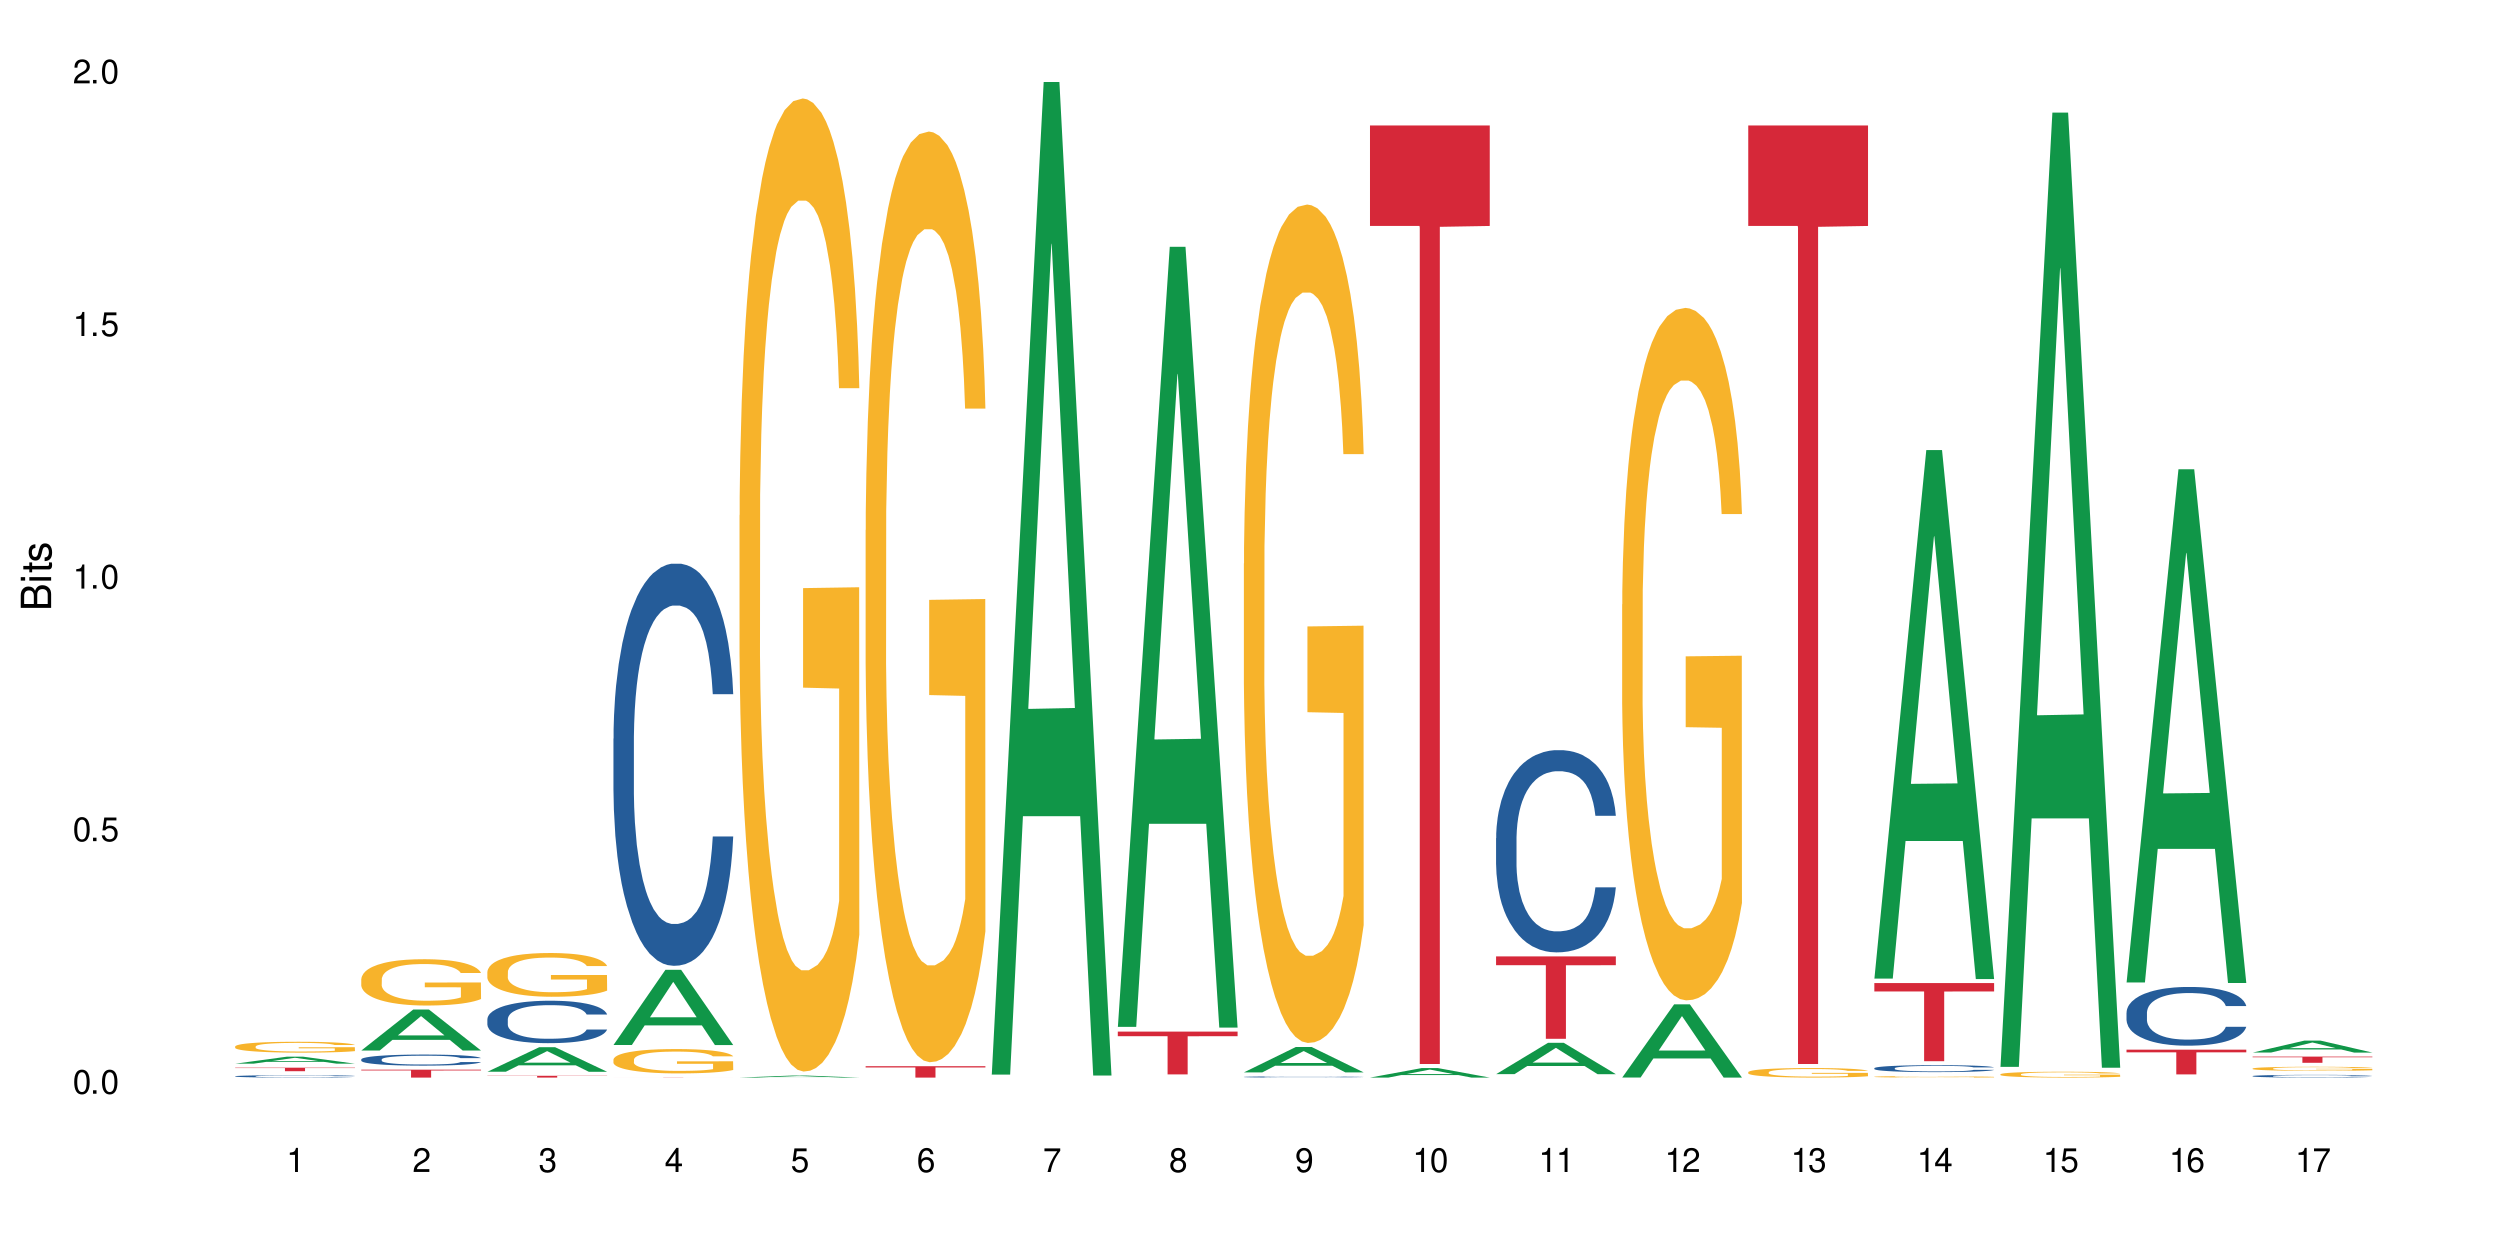 <?xml version="1.0" encoding="UTF-8"?>
<svg xmlns="http://www.w3.org/2000/svg" xmlns:xlink="http://www.w3.org/1999/xlink" width="720" height="360" viewBox="0 0 720 360">
<defs>
<g>
<g id="glyph-0-0">
</g>
<g id="glyph-0-1">
<path d="M 2.641 -6.938 C 2 -6.938 1.422 -6.656 1.078 -6.172 C 0.641 -5.562 0.406 -4.641 0.406 -3.359 C 0.406 -1.016 1.188 0.219 2.641 0.219 C 4.078 0.219 4.859 -1.016 4.859 -3.297 C 4.859 -4.641 4.656 -5.547 4.203 -6.172 C 3.844 -6.656 3.281 -6.938 2.641 -6.938 Z M 2.641 -6.188 C 3.547 -6.188 4 -5.25 4 -3.375 C 4 -1.406 3.562 -0.484 2.625 -0.484 C 1.734 -0.484 1.281 -1.438 1.281 -3.344 C 1.281 -5.25 1.734 -6.188 2.641 -6.188 Z M 2.641 -6.188 "/>
</g>
<g id="glyph-0-2">
<path d="M 1.828 -1 L 0.828 -1 L 0.828 0 L 1.828 0 Z M 1.828 -1 "/>
</g>
<g id="glyph-0-3">
<path d="M 4.562 -6.797 L 1.062 -6.797 L 0.547 -3.094 L 1.328 -3.094 C 1.719 -3.562 2.047 -3.734 2.578 -3.734 C 3.484 -3.734 4.062 -3.109 4.062 -2.094 C 4.062 -1.125 3.484 -0.531 2.578 -0.531 C 1.828 -0.531 1.375 -0.906 1.188 -1.672 L 0.328 -1.672 C 0.453 -1.109 0.547 -0.844 0.75 -0.594 C 1.125 -0.078 1.828 0.219 2.594 0.219 C 3.969 0.219 4.922 -0.781 4.922 -2.219 C 4.922 -3.562 4.031 -4.484 2.719 -4.484 C 2.25 -4.484 1.859 -4.359 1.469 -4.062 L 1.734 -5.969 L 4.562 -5.969 Z M 4.562 -6.797 "/>
</g>
<g id="glyph-0-4">
<path d="M 2.484 -4.938 L 2.484 0 L 3.328 0 L 3.328 -6.938 L 2.766 -6.938 C 2.469 -5.875 2.281 -5.734 0.984 -5.562 L 0.984 -4.938 Z M 2.484 -4.938 "/>
</g>
<g id="glyph-0-5">
<path d="M 4.859 -0.828 L 1.281 -0.828 C 1.359 -1.406 1.672 -1.781 2.5 -2.281 L 3.469 -2.828 C 4.406 -3.344 4.906 -4.062 4.906 -4.906 C 4.906 -5.484 4.672 -6.031 4.266 -6.406 C 3.859 -6.766 3.375 -6.938 2.719 -6.938 C 1.859 -6.938 1.219 -6.625 0.844 -6.031 C 0.609 -5.672 0.5 -5.234 0.484 -4.531 L 1.328 -4.531 C 1.359 -5.016 1.406 -5.281 1.531 -5.516 C 1.75 -5.938 2.188 -6.203 2.703 -6.203 C 3.469 -6.203 4.031 -5.641 4.031 -4.891 C 4.031 -4.344 3.719 -3.859 3.125 -3.516 L 2.234 -3 C 0.812 -2.172 0.406 -1.531 0.328 -0.016 L 4.859 -0.016 Z M 4.859 -0.828 "/>
</g>
<g id="glyph-0-6">
<path d="M 2.125 -3.188 L 2.578 -3.188 C 3.5 -3.188 3.984 -2.766 3.984 -1.922 C 3.984 -1.062 3.469 -0.531 2.594 -0.531 C 1.656 -0.531 1.203 -1 1.156 -2.016 L 0.312 -2.016 C 0.344 -1.453 0.438 -1.094 0.609 -0.781 C 0.953 -0.109 1.625 0.219 2.547 0.219 C 3.953 0.219 4.859 -0.625 4.859 -1.938 C 4.859 -2.828 4.516 -3.297 3.703 -3.594 C 4.344 -3.844 4.656 -4.328 4.656 -5.031 C 4.656 -6.219 3.875 -6.938 2.578 -6.938 C 1.203 -6.938 0.484 -6.172 0.453 -4.703 L 1.297 -4.703 C 1.312 -5.125 1.344 -5.359 1.453 -5.578 C 1.641 -5.969 2.062 -6.203 2.594 -6.203 C 3.344 -6.203 3.797 -5.75 3.797 -5 C 3.797 -4.516 3.609 -4.219 3.25 -4.047 C 3.016 -3.953 2.703 -3.922 2.125 -3.906 Z M 2.125 -3.188 "/>
</g>
<g id="glyph-0-7">
<path d="M 3.141 -1.672 L 3.141 0 L 3.984 0 L 3.984 -1.672 L 4.984 -1.672 L 4.984 -2.438 L 3.984 -2.438 L 3.984 -6.938 L 3.359 -6.938 L 0.266 -2.578 L 0.266 -1.672 Z M 3.141 -2.438 L 1 -2.438 L 3.141 -5.5 Z M 3.141 -2.438 "/>
</g>
<g id="glyph-0-8">
<path d="M 4.781 -5.125 C 4.609 -6.266 3.891 -6.938 2.844 -6.938 C 2.094 -6.938 1.422 -6.578 1.031 -5.953 C 0.594 -5.266 0.406 -4.422 0.406 -3.172 C 0.406 -2 0.578 -1.25 0.984 -0.641 C 1.359 -0.078 1.953 0.219 2.703 0.219 C 3.984 0.219 4.922 -0.75 4.922 -2.094 C 4.922 -3.375 4.062 -4.281 2.844 -4.281 C 2.172 -4.281 1.641 -4.031 1.281 -3.516 C 1.281 -5.234 1.828 -6.188 2.797 -6.188 C 3.391 -6.188 3.797 -5.797 3.938 -5.125 Z M 2.734 -3.531 C 3.547 -3.531 4.062 -2.953 4.062 -2.031 C 4.062 -1.156 3.484 -0.531 2.703 -0.531 C 1.922 -0.531 1.328 -1.188 1.328 -2.078 C 1.328 -2.938 1.906 -3.531 2.734 -3.531 Z M 2.734 -3.531 "/>
</g>
<g id="glyph-0-9">
<path d="M 4.984 -6.797 L 0.438 -6.797 L 0.438 -5.969 L 4.109 -5.969 C 2.5 -3.656 1.828 -2.234 1.328 0 L 2.219 0 C 2.594 -2.172 3.453 -4.047 4.984 -6.094 Z M 4.984 -6.797 "/>
</g>
<g id="glyph-0-10">
<path d="M 3.75 -3.656 C 4.469 -4.094 4.688 -4.438 4.688 -5.078 C 4.688 -6.172 3.844 -6.938 2.641 -6.938 C 1.438 -6.938 0.594 -6.172 0.594 -5.094 C 0.594 -4.438 0.812 -4.094 1.516 -3.656 C 0.734 -3.266 0.359 -2.703 0.359 -1.922 C 0.359 -0.656 1.281 0.219 2.641 0.219 C 3.984 0.219 4.922 -0.656 4.922 -1.922 C 4.922 -2.703 4.531 -3.266 3.75 -3.656 Z M 2.641 -6.188 C 3.359 -6.188 3.812 -5.75 3.812 -5.062 C 3.812 -4.406 3.344 -3.984 2.641 -3.984 C 1.922 -3.984 1.453 -4.406 1.453 -5.078 C 1.453 -5.75 1.922 -6.188 2.641 -6.188 Z M 2.641 -3.266 C 3.484 -3.266 4.062 -2.719 4.062 -1.906 C 4.062 -1.078 3.484 -0.531 2.625 -0.531 C 1.797 -0.531 1.219 -1.094 1.219 -1.906 C 1.219 -2.719 1.781 -3.266 2.641 -3.266 Z M 2.641 -3.266 "/>
</g>
<g id="glyph-0-11">
<path d="M 0.516 -1.578 C 0.672 -0.453 1.406 0.219 2.438 0.219 C 3.188 0.219 3.859 -0.141 4.266 -0.766 C 4.688 -1.453 4.891 -2.297 4.891 -3.547 C 4.891 -4.719 4.703 -5.453 4.312 -6.078 C 3.938 -6.641 3.344 -6.938 2.594 -6.938 C 1.297 -6.938 0.359 -5.969 0.359 -4.625 C 0.359 -3.344 1.234 -2.453 2.453 -2.453 C 3.094 -2.453 3.578 -2.672 4.016 -3.203 C 4 -1.484 3.469 -0.531 2.5 -0.531 C 1.906 -0.531 1.484 -0.906 1.359 -1.578 Z M 2.578 -6.203 C 3.375 -6.203 3.969 -5.531 3.969 -4.641 C 3.969 -3.797 3.391 -3.188 2.547 -3.188 C 1.734 -3.188 1.234 -3.766 1.234 -4.688 C 1.234 -5.562 1.797 -6.203 2.578 -6.203 Z M 2.578 -6.203 "/>
</g>
<g id="glyph-1-0">
</g>
<g id="glyph-1-1">
<path d="M 0 -0.953 L 0 -4.891 C 0 -5.719 -0.234 -6.344 -0.734 -6.797 C -1.188 -7.234 -1.812 -7.469 -2.5 -7.469 C -3.547 -7.469 -4.188 -7 -4.625 -5.875 C -4.984 -6.688 -5.625 -7.094 -6.531 -7.094 C -7.172 -7.094 -7.734 -6.859 -8.141 -6.391 C -8.562 -5.922 -8.75 -5.344 -8.75 -4.5 L -8.75 -0.953 Z M -4.984 -2.062 L -7.766 -2.062 L -7.766 -4.219 C -7.766 -4.844 -7.688 -5.203 -7.453 -5.5 C -7.219 -5.812 -6.859 -5.969 -6.375 -5.969 C -5.891 -5.969 -5.531 -5.812 -5.297 -5.5 C -5.062 -5.203 -4.984 -4.844 -4.984 -4.219 Z M -0.984 -2.062 L -4 -2.062 L -4 -4.781 C -4 -5.766 -3.438 -6.359 -2.484 -6.359 C -1.547 -6.359 -0.984 -5.766 -0.984 -4.781 Z M -0.984 -2.062 "/>
</g>
<g id="glyph-1-2">
<path d="M -6.281 -1.797 L -6.281 -0.797 L 0 -0.797 L 0 -1.797 Z M -8.75 -1.797 L -8.75 -0.797 L -7.484 -0.797 L -7.484 -1.797 Z M -8.75 -1.797 "/>
</g>
<g id="glyph-1-3">
<path d="M -6.281 -3.047 L -6.281 -2.016 L -8.016 -2.016 L -8.016 -1.016 L -6.281 -1.016 L -6.281 -0.172 L -5.469 -0.172 L -5.469 -1.016 L -0.719 -1.016 C -0.078 -1.016 0.281 -1.453 0.281 -2.234 C 0.281 -2.5 0.25 -2.719 0.188 -3.047 L -0.641 -3.047 C -0.609 -2.906 -0.594 -2.766 -0.594 -2.562 C -0.594 -2.141 -0.719 -2.016 -1.156 -2.016 L -5.469 -2.016 L -5.469 -3.047 Z M -6.281 -3.047 "/>
</g>
<g id="glyph-1-4">
<path d="M -4.531 -5.25 C -5.766 -5.25 -6.469 -4.422 -6.469 -2.969 C -6.469 -1.516 -5.719 -0.562 -4.547 -0.562 C -3.562 -0.562 -3.094 -1.062 -2.734 -2.562 L -2.516 -3.484 C -2.344 -4.188 -2.094 -4.469 -1.641 -4.469 C -1.047 -4.469 -0.641 -3.875 -0.641 -3 C -0.641 -2.453 -0.797 -2 -1.062 -1.75 C -1.25 -1.594 -1.422 -1.531 -1.875 -1.469 L -1.875 -0.406 C -0.422 -0.453 0.281 -1.266 0.281 -2.922 C 0.281 -4.5 -0.5 -5.516 -1.719 -5.516 C -2.656 -5.516 -3.172 -4.984 -3.469 -3.734 L -3.703 -2.766 C -3.891 -1.953 -4.156 -1.609 -4.594 -1.609 C -5.188 -1.609 -5.547 -2.125 -5.547 -2.938 C -5.547 -3.75 -5.203 -4.172 -4.531 -4.203 Z M -4.531 -5.25 "/>
</g>
</g>
</defs>
<rect x="-72" y="-36" width="864" height="432" fill="rgb(100%, 100%, 100%)" fill-opacity="1"/>
<path fill-rule="nonzero" fill="rgb(6.275%, 58.824%, 28.235%)" fill-opacity="1" d="M 67.73 306.34 L 67.77 306.336 L 82.695 304.312 L 87.227 304.312 L 102.23 306.34 L 96.957 306.34 L 93.199 305.812 L 76.723 305.812 L 73.039 306.34 L 67.73 306.34 L 78.309 305.594 L 91.688 305.59 L 85.016 304.645 L 84.941 304.645 L 84.871 304.648 L 78.273 305.59 L 78.309 305.594 Z M 67.73 306.34 "/>
<path fill-rule="nonzero" fill="rgb(14.51%, 36.078%, 60%)" fill-opacity="1" d="M 67.73 309.957 L 67.773 309.957 L 67.773 309.941 L 67.898 309.918 L 68.195 309.887 L 68.488 309.867 L 69.246 309.832 L 70.297 309.793 L 71.391 309.766 L 72.191 309.75 L 72.906 309.738 L 74.547 309.715 L 75.598 309.703 L 76.734 309.691 L 78.121 309.684 L 79.133 309.676 L 81.402 309.664 L 83.086 309.66 L 88.891 309.66 L 90.113 309.664 L 91.457 309.672 L 92.594 309.676 L 94.57 309.691 L 96.34 309.707 L 97.137 309.719 L 98.402 309.738 L 99.367 309.754 L 100.043 309.773 L 100.797 309.793 L 101.473 309.824 L 101.977 309.855 L 102.23 309.883 L 96.34 309.883 L 96.043 309.855 L 95.707 309.836 L 95.078 309.812 L 94.445 309.793 L 93.562 309.773 L 92.762 309.762 L 91.668 309.75 L 90.703 309.742 L 89.691 309.738 L 88.723 309.734 L 86.875 309.73 L 83.93 309.73 L 82.289 309.738 L 81.402 309.742 L 80.141 309.75 L 79.258 309.758 L 78.207 309.77 L 77.492 309.781 L 76.609 309.797 L 75.977 309.812 L 75.262 309.832 L 74.84 309.848 L 74.461 309.867 L 74.125 309.887 L 73.875 309.91 L 73.703 309.934 L 73.621 309.953 L 73.621 310.051 L 73.703 310.074 L 73.914 310.102 L 74.461 310.141 L 75.262 310.172 L 76.188 310.199 L 77.07 310.219 L 77.574 310.227 L 78.25 310.234 L 79.301 310.25 L 80.816 310.262 L 81.699 310.266 L 83.043 310.27 L 84.434 310.273 L 86.285 310.273 L 87.926 310.27 L 89.02 310.27 L 90.156 310.262 L 91.711 310.254 L 92.68 310.242 L 93.52 310.23 L 94.152 310.219 L 94.57 310.207 L 95.203 310.188 L 95.707 310.168 L 96.086 310.145 L 96.34 310.125 L 102.23 310.125 L 101.977 310.148 L 101.598 310.172 L 101.219 310.191 L 100.629 310.215 L 99.957 310.234 L 98.988 310.254 L 98.191 310.27 L 97.137 310.285 L 96.172 310.297 L 95.117 310.309 L 93.562 310.32 L 92.551 310.328 L 91.457 310.332 L 90.156 310.336 L 88.516 310.34 L 86.746 310.344 L 83.34 310.344 L 82.035 310.34 L 80.309 310.336 L 78.164 310.324 L 76.609 310.312 L 75.387 310.301 L 74.336 310.289 L 73.156 310.27 L 71.645 310.242 L 70.719 310.223 L 70.086 310.203 L 69.371 310.18 L 68.867 310.156 L 68.277 310.121 L 67.855 310.078 L 67.73 310.043 Z M 67.73 309.957 "/>
<path fill-rule="nonzero" fill="rgb(96.863%, 70.196%, 16.863%)" fill-opacity="1" d="M 67.73 301.371 L 67.773 301.367 L 67.773 301.309 L 67.941 301.18 L 68.363 301.004 L 68.91 300.859 L 69.496 300.742 L 69.875 300.684 L 70.508 300.598 L 71.055 300.535 L 72.441 300.406 L 74.211 300.285 L 75.176 300.234 L 76.27 300.184 L 77.828 300.133 L 78.543 300.109 L 80.73 300.066 L 83.215 300.035 L 85.949 300.027 L 87.211 300.031 L 88.934 300.043 L 91.289 300.074 L 92.637 300.102 L 93.688 300.133 L 94.781 300.168 L 96.129 300.227 L 97.391 300.293 L 98.402 300.363 L 99.41 300.449 L 100.25 300.539 L 100.965 300.641 L 101.598 300.762 L 101.977 300.859 L 102.23 300.961 L 96.383 300.961 L 96.043 300.859 L 95.664 300.785 L 95.035 300.688 L 94.402 300.621 L 93.773 300.566 L 92.594 300.492 L 91.586 300.445 L 90.324 300.406 L 89.102 300.379 L 87.715 300.363 L 86.875 300.355 L 84.645 300.355 L 82.625 300.379 L 81.445 300.398 L 80.605 300.422 L 79.426 300.465 L 78.711 300.5 L 78.289 300.523 L 77.027 300.613 L 76.188 300.691 L 75.723 300.746 L 75.137 300.832 L 74.715 300.91 L 74.25 301.023 L 74 301.109 L 73.664 301.305 L 73.621 301.82 L 73.746 301.93 L 74 302.047 L 74.336 302.148 L 74.84 302.258 L 75.348 302.34 L 76.23 302.453 L 76.988 302.527 L 77.574 302.574 L 78.711 302.652 L 79.176 302.68 L 80.27 302.73 L 81.402 302.77 L 82.793 302.805 L 83.844 302.82 L 85.527 302.836 L 87.672 302.836 L 90.195 302.82 L 91.797 302.797 L 92.891 302.773 L 93.605 302.754 L 94.488 302.723 L 95.117 302.691 L 95.707 302.66 L 96.422 302.613 L 96.422 301.93 L 86.031 301.926 L 86.031 301.605 L 102.188 301.602 L 102.23 302.723 L 101.344 302.797 L 100.25 302.875 L 99.199 302.93 L 98.105 302.98 L 96.551 303.035 L 95.289 303.066 L 93.352 303.109 L 91.586 303.133 L 89.734 303.152 L 88.094 303.16 L 86.156 303.164 L 84.434 303.156 L 82.582 303.141 L 81.109 303.117 L 79.762 303.086 L 78.418 303.051 L 76.734 302.992 L 75.641 302.941 L 74.504 302.883 L 73.367 302.809 L 72.359 302.734 L 71.688 302.672 L 71.012 302.605 L 70.297 302.52 L 69.625 302.422 L 69.121 302.332 L 68.656 302.23 L 68.32 302.137 L 67.984 302.008 L 67.816 301.906 L 67.73 301.816 Z M 67.73 301.371 "/>
<path fill-rule="nonzero" fill="rgb(83.922%, 15.686%, 22.353%)" fill-opacity="1" d="M 67.73 307.492 L 102.23 307.492 L 102.23 307.602 L 87.852 307.602 L 87.852 308.508 L 82.066 308.508 L 82.066 307.602 L 67.73 307.602 Z M 67.73 307.492 "/>
<path fill-rule="nonzero" fill="rgb(6.275%, 58.824%, 28.235%)" fill-opacity="1" d="M 104.043 302.551 L 104.082 302.539 L 119.008 290.746 L 123.543 290.746 L 138.543 302.562 L 133.273 302.562 L 129.512 299.477 L 113.039 299.477 L 109.352 302.551 L 104.043 302.551 L 114.621 298.203 L 128 298.191 L 121.332 292.676 L 121.258 292.664 L 121.184 292.699 L 114.586 298.191 L 114.621 298.203 Z M 104.043 302.551 "/>
<path fill-rule="nonzero" fill="rgb(14.51%, 36.078%, 60%)" fill-opacity="1" d="M 104.043 305.102 L 104.086 305.102 L 104.086 305.031 L 104.211 304.918 L 104.508 304.777 L 104.801 304.684 L 105.559 304.512 L 106.609 304.344 L 107.703 304.215 L 108.504 304.141 L 109.219 304.082 L 110.859 303.973 L 111.91 303.918 L 113.047 303.867 L 114.438 303.82 L 115.445 303.789 L 117.719 303.742 L 119.398 303.723 L 120.703 303.715 L 123.523 303.715 L 125.207 303.727 L 126.426 303.742 L 127.773 303.766 L 128.91 303.789 L 130.887 303.855 L 132.652 303.938 L 133.453 303.984 L 134.715 304.074 L 135.684 304.16 L 136.355 304.238 L 137.113 304.344 L 137.785 304.477 L 138.289 304.625 L 138.543 304.75 L 132.652 304.75 L 132.359 304.633 L 132.023 304.543 L 131.391 304.422 L 130.758 304.34 L 129.875 304.254 L 129.078 304.199 L 127.984 304.145 L 127.016 304.109 L 126.004 304.082 L 125.039 304.066 L 123.188 304.047 L 121.043 304.047 L 120.242 304.055 L 118.602 304.074 L 117.719 304.098 L 116.457 304.137 L 115.57 304.176 L 114.52 304.234 L 113.805 304.285 L 112.922 304.359 L 112.289 304.426 L 111.574 304.523 L 111.156 304.594 L 110.777 304.676 L 110.438 304.773 L 110.188 304.875 L 110.02 304.984 L 109.934 305.09 L 109.934 305.539 L 110.02 305.645 L 110.23 305.77 L 110.777 305.945 L 111.574 306.102 L 112.5 306.223 L 113.383 306.309 L 113.891 306.352 L 114.562 306.398 L 115.613 306.457 L 117.129 306.516 L 118.012 306.539 L 119.359 306.562 L 120.746 306.574 L 122.598 306.574 L 124.238 306.562 L 125.332 306.547 L 126.469 306.523 L 128.023 306.473 L 128.992 306.426 L 129.832 306.371 L 130.465 306.316 L 130.887 306.27 L 131.516 306.18 L 132.023 306.078 L 132.398 305.977 L 132.652 305.879 L 138.543 305.879 L 138.289 305.996 L 137.91 306.109 L 137.531 306.195 L 136.945 306.297 L 136.27 306.387 L 135.305 306.488 L 134.504 306.555 L 133.453 306.629 L 132.484 306.684 L 131.434 306.734 L 129.875 306.793 L 128.867 306.82 L 127.773 306.848 L 126.469 306.871 L 124.828 306.891 L 123.059 306.902 L 121.418 306.906 L 119.652 306.898 L 118.348 306.887 L 116.625 306.859 L 114.477 306.809 L 112.922 306.754 L 111.703 306.699 L 110.648 306.641 L 109.473 306.562 L 107.957 306.434 L 107.031 306.332 L 106.402 306.25 L 105.684 306.137 L 105.18 306.035 L 104.59 305.871 L 104.172 305.664 L 104.043 305.504 Z M 104.043 305.102 "/>
<path fill-rule="nonzero" fill="rgb(96.863%, 70.196%, 16.863%)" fill-opacity="1" d="M 104.043 281.965 L 104.086 281.953 L 104.086 281.711 L 104.254 281.164 L 104.676 280.406 L 105.223 279.785 L 105.812 279.297 L 106.191 279.043 L 106.82 278.676 L 107.367 278.41 L 108.758 277.859 L 110.523 277.348 L 111.492 277.129 L 112.586 276.922 L 114.141 276.691 L 114.855 276.605 L 117.043 276.41 L 119.527 276.289 L 122.262 276.254 L 123.523 276.266 L 125.25 276.312 L 127.605 276.449 L 128.949 276.57 L 130.004 276.691 L 131.098 276.852 L 132.441 277.094 L 133.703 277.387 L 134.715 277.68 L 135.723 278.043 L 136.566 278.434 L 137.281 278.859 L 137.91 279.371 L 138.289 279.797 L 138.543 280.223 L 132.695 280.223 L 132.359 279.797 L 131.98 279.469 L 131.348 279.066 L 130.719 278.773 L 130.086 278.543 L 128.91 278.227 L 127.898 278.031 L 126.637 277.859 L 125.418 277.75 L 124.027 277.68 L 123.188 277.652 L 120.957 277.652 L 118.938 277.738 L 117.758 277.836 L 116.918 277.934 L 115.738 278.117 L 115.023 278.262 L 114.605 278.359 L 113.344 278.738 L 112.5 279.078 L 112.039 279.312 L 111.449 279.676 L 111.027 280.004 L 110.566 280.492 L 110.312 280.859 L 109.977 281.688 L 109.934 283.879 L 110.062 284.344 L 110.312 284.844 L 110.648 285.281 L 111.156 285.742 L 111.66 286.098 L 112.543 286.57 L 113.301 286.891 L 113.891 287.098 L 115.023 287.426 L 115.488 287.535 L 116.582 287.754 L 117.719 287.926 L 119.105 288.07 L 120.156 288.145 L 121.84 288.203 L 123.984 288.203 L 126.512 288.133 L 128.109 288.035 L 129.203 287.938 L 129.918 287.852 L 130.801 287.719 L 131.434 287.594 L 132.023 287.461 L 132.738 287.254 L 132.738 284.344 L 122.344 284.332 L 122.344 282.965 L 138.5 282.953 L 138.543 287.719 L 137.66 288.047 L 136.566 288.363 L 135.512 288.605 L 134.418 288.812 L 132.863 289.047 L 131.602 289.191 L 129.664 289.363 L 127.898 289.473 L 126.047 289.543 L 124.406 289.582 L 122.473 289.594 L 120.746 289.57 L 118.895 289.496 L 117.422 289.398 L 116.078 289.277 L 114.73 289.117 L 113.047 288.863 L 111.953 288.656 L 110.816 288.398 L 109.684 288.094 L 108.672 287.766 L 108 287.512 L 107.324 287.219 L 106.609 286.852 L 105.938 286.438 L 105.434 286.059 L 104.969 285.633 L 104.633 285.23 L 104.297 284.684 L 104.129 284.246 L 104.043 283.867 Z M 104.043 281.965 "/>
<path fill-rule="nonzero" fill="rgb(83.922%, 15.686%, 22.353%)" fill-opacity="1" d="M 104.043 308.055 L 138.543 308.055 L 138.543 308.301 L 124.164 308.305 L 124.164 310.344 L 118.379 310.344 L 118.379 308.305 L 118.297 308.301 L 104.043 308.301 Z M 104.043 308.055 "/>
<path fill-rule="nonzero" fill="rgb(6.275%, 58.824%, 28.235%)" fill-opacity="1" d="M 140.359 308.668 L 140.395 308.66 L 155.32 301.586 L 159.855 301.586 L 174.855 308.676 L 169.586 308.676 L 165.828 306.824 L 149.352 306.824 L 145.664 308.668 L 140.359 308.668 L 150.938 306.059 L 164.316 306.051 L 157.645 302.742 L 157.57 302.734 L 157.496 302.758 L 150.898 306.051 L 150.938 306.059 Z M 140.359 308.668 "/>
<path fill-rule="nonzero" fill="rgb(14.51%, 36.078%, 60%)" fill-opacity="1" d="M 140.359 293.535 L 140.398 293.523 L 140.398 293.254 L 140.527 292.832 L 140.82 292.293 L 141.117 291.926 L 141.871 291.27 L 142.926 290.633 L 144.02 290.141 L 144.816 289.852 L 145.531 289.625 L 147.172 289.215 L 148.227 289 L 149.359 288.812 L 150.75 288.621 L 151.758 288.512 L 154.031 288.332 L 155.715 288.254 L 157.02 288.219 L 159.836 288.219 L 161.52 288.266 L 162.738 288.32 L 164.086 288.41 L 165.223 288.512 L 167.199 288.758 L 168.965 289.07 L 169.766 289.246 L 171.027 289.594 L 171.996 289.93 L 172.668 290.219 L 173.426 290.633 L 174.098 291.133 L 174.605 291.703 L 174.855 292.184 L 168.965 292.184 L 168.672 291.738 L 168.336 291.391 L 167.703 290.934 L 167.074 290.609 L 166.191 290.285 L 165.391 290.074 L 164.297 289.859 L 163.328 289.727 L 162.32 289.625 L 161.352 289.559 L 159.5 289.492 L 157.355 289.492 L 156.555 289.516 L 154.914 289.605 L 154.031 289.684 L 152.77 289.84 L 151.887 289.984 L 150.832 290.207 L 150.117 290.398 L 149.234 290.688 L 148.605 290.945 L 147.891 291.312 L 147.469 291.59 L 147.09 291.902 L 146.754 292.273 L 146.5 292.664 L 146.332 293.078 L 146.25 293.477 L 146.25 295.207 L 146.332 295.609 L 146.543 296.078 L 147.09 296.762 L 147.891 297.352 L 148.812 297.82 L 149.699 298.156 L 150.203 298.312 L 150.875 298.492 L 151.926 298.715 L 153.441 298.938 L 154.324 299.027 L 155.672 299.117 L 157.059 299.16 L 158.91 299.16 L 160.551 299.117 L 161.645 299.059 L 162.781 298.969 L 164.34 298.781 L 165.305 298.602 L 166.148 298.391 L 166.777 298.18 L 167.199 298 L 167.832 297.652 L 168.336 297.273 L 168.715 296.883 L 168.965 296.504 L 174.855 296.504 L 174.605 296.949 L 174.227 297.387 L 173.848 297.711 L 173.258 298.102 L 172.586 298.445 L 171.617 298.836 L 170.816 299.094 L 169.766 299.371 L 168.797 299.586 L 167.746 299.773 L 166.191 299.996 L 165.18 300.109 L 164.086 300.211 L 162.781 300.301 L 161.141 300.379 L 159.375 300.422 L 157.734 300.434 L 155.965 300.41 L 154.664 300.367 L 152.938 300.266 L 150.793 300.066 L 149.234 299.852 L 148.016 299.641 L 146.965 299.418 L 145.785 299.117 L 144.27 298.625 L 143.344 298.246 L 142.715 297.934 L 142 297.496 L 141.492 297.105 L 140.906 296.48 L 140.484 295.688 L 140.359 295.074 Z M 140.359 293.535 "/>
<path fill-rule="nonzero" fill="rgb(96.863%, 70.196%, 16.863%)" fill-opacity="1" d="M 140.359 279.863 L 140.398 279.852 L 140.398 279.621 L 140.57 279.105 L 140.988 278.391 L 141.535 277.805 L 142.125 277.344 L 142.504 277.102 L 143.137 276.758 L 143.684 276.504 L 145.07 275.984 L 146.836 275.504 L 147.805 275.293 L 148.898 275.098 L 150.457 274.879 L 151.172 274.801 L 153.359 274.617 L 155.84 274.5 L 158.574 274.465 L 159.836 274.477 L 161.562 274.523 L 163.918 274.652 L 165.266 274.766 L 166.316 274.879 L 167.41 275.031 L 168.754 275.262 L 170.02 275.535 L 171.027 275.812 L 172.039 276.156 L 172.879 276.527 L 173.594 276.93 L 174.227 277.414 L 174.605 277.816 L 174.855 278.219 L 169.008 278.219 L 168.672 277.816 L 168.293 277.504 L 167.66 277.125 L 167.031 276.848 L 166.398 276.629 L 165.223 276.332 L 164.211 276.148 L 162.949 275.984 L 161.73 275.883 L 160.34 275.812 L 159.5 275.789 L 157.27 275.789 L 155.25 275.871 L 154.074 275.961 L 153.23 276.055 L 152.055 276.227 L 151.34 276.367 L 150.918 276.457 L 149.656 276.812 L 148.812 277.137 L 148.352 277.355 L 147.762 277.699 L 147.344 278.012 L 146.879 278.473 L 146.625 278.816 L 146.289 279.598 L 146.25 281.672 L 146.375 282.109 L 146.625 282.582 L 146.965 282.996 L 147.469 283.434 L 147.973 283.766 L 148.855 284.215 L 149.613 284.516 L 150.203 284.711 L 151.34 285.02 L 151.801 285.125 L 152.895 285.332 L 154.031 285.492 L 155.418 285.629 L 156.473 285.699 L 158.152 285.758 L 160.301 285.758 L 162.824 285.688 L 164.422 285.594 L 165.516 285.504 L 166.23 285.422 L 167.113 285.297 L 167.746 285.18 L 168.336 285.055 L 169.051 284.859 L 169.051 282.109 L 158.66 282.098 L 158.66 280.809 L 174.812 280.797 L 174.855 285.297 L 173.973 285.605 L 172.879 285.906 L 171.828 286.137 L 170.734 286.332 L 169.176 286.551 L 167.914 286.688 L 165.98 286.852 L 164.211 286.953 L 162.359 287.023 L 160.719 287.059 L 158.785 287.07 L 157.059 287.047 L 155.211 286.977 L 153.738 286.883 L 152.391 286.77 L 151.043 286.621 L 149.359 286.379 L 148.266 286.184 L 147.133 285.941 L 145.996 285.652 L 144.984 285.344 L 144.312 285.102 L 143.641 284.824 L 142.926 284.48 L 142.25 284.09 L 141.746 283.73 L 141.285 283.328 L 140.945 282.949 L 140.609 282.43 L 140.441 282.016 L 140.359 281.66 Z M 140.359 279.863 "/>
<path fill-rule="nonzero" fill="rgb(83.922%, 15.686%, 22.353%)" fill-opacity="1" d="M 140.359 309.824 L 174.855 309.824 L 174.855 309.883 L 160.477 309.883 L 160.477 310.344 L 154.695 310.344 L 154.695 309.883 L 140.359 309.883 Z M 140.359 309.824 "/>
<path fill-rule="nonzero" fill="rgb(6.275%, 58.824%, 28.235%)" fill-opacity="1" d="M 176.672 300.957 L 176.707 300.938 L 191.637 279.312 L 196.168 279.312 L 211.168 300.977 L 205.898 300.977 L 202.141 295.324 L 185.664 295.324 L 181.98 300.957 L 176.672 300.957 L 187.25 292.984 L 200.629 292.965 L 193.957 282.852 L 193.883 282.832 L 193.809 282.895 L 187.211 292.965 L 187.25 292.984 Z M 176.672 300.957 "/>
<path fill-rule="nonzero" fill="rgb(14.51%, 36.078%, 60%)" fill-opacity="1" d="M 176.672 212.738 L 176.715 212.633 L 176.715 210.094 L 176.84 206.07 L 177.133 200.988 L 177.43 197.496 L 178.188 191.25 L 179.238 185.215 L 180.332 180.559 L 181.133 177.805 L 181.848 175.688 L 183.488 171.77 L 184.539 169.758 L 185.676 167.961 L 187.062 166.16 L 188.074 165.102 L 190.344 163.406 L 192.027 162.668 L 193.332 162.348 L 196.152 162.348 L 197.832 162.773 L 199.055 163.301 L 200.398 164.148 L 201.535 165.102 L 203.512 167.43 L 205.281 170.395 L 206.078 172.09 L 207.34 175.371 L 208.309 178.547 L 208.98 181.297 L 209.738 185.215 L 210.414 189.98 L 210.918 195.379 L 211.168 199.93 L 205.281 199.93 L 204.984 195.695 L 204.648 192.414 L 204.02 188.074 L 203.387 185.004 L 202.504 181.934 L 201.703 179.922 L 200.609 177.91 L 199.641 176.641 L 198.633 175.688 L 197.664 175.055 L 195.812 174.418 L 193.668 174.418 L 192.867 174.629 L 191.227 175.477 L 190.344 176.219 L 189.082 177.699 L 188.199 179.074 L 187.148 181.191 L 186.434 182.992 L 185.547 185.746 L 184.918 188.18 L 184.203 191.672 L 183.781 194.32 L 183.402 197.285 L 183.066 200.777 L 182.812 204.48 L 182.645 208.398 L 182.562 212.211 L 182.562 228.617 L 182.645 232.43 L 182.855 236.875 L 183.402 243.332 L 184.203 248.945 L 185.129 253.391 L 186.012 256.566 L 186.516 258.047 L 187.188 259.742 L 188.242 261.859 L 189.754 263.977 L 190.641 264.824 L 191.984 265.672 L 193.375 266.094 L 195.227 266.094 L 196.867 265.672 L 197.961 265.141 L 199.094 264.293 L 200.652 262.496 L 201.621 260.801 L 202.461 258.789 L 203.094 256.777 L 203.512 255.082 L 204.145 251.801 L 204.648 248.203 L 205.027 244.496 L 205.281 240.898 L 211.168 240.898 L 210.918 245.133 L 210.539 249.262 L 210.16 252.332 L 209.57 256.035 L 208.898 259.32 L 207.93 263.023 L 207.133 265.457 L 206.078 268.105 L 205.113 270.117 L 204.059 271.914 L 202.504 274.031 L 201.492 275.09 L 200.398 276.043 L 199.094 276.891 L 197.453 277.633 L 195.688 278.055 L 194.047 278.16 L 192.281 277.949 L 190.977 277.527 L 189.25 276.574 L 187.105 274.668 L 185.547 272.656 L 184.328 270.645 L 183.277 268.527 L 182.098 265.672 L 180.586 261.012 L 179.66 257.414 L 179.027 254.449 L 178.312 250.32 L 177.809 246.613 L 177.219 240.688 L 176.797 233.172 L 176.672 227.348 Z M 176.672 212.738 "/>
<path fill-rule="nonzero" fill="rgb(96.863%, 70.196%, 16.863%)" fill-opacity="1" d="M 176.672 305.133 L 176.715 305.129 L 176.715 305 L 176.883 304.711 L 177.305 304.312 L 177.852 303.988 L 178.438 303.73 L 178.816 303.598 L 179.449 303.406 L 179.996 303.262 L 181.383 302.977 L 183.152 302.707 L 184.117 302.59 L 185.211 302.48 L 186.77 302.359 L 187.484 302.316 L 189.672 302.211 L 192.152 302.148 L 194.887 302.129 L 196.152 302.137 L 197.875 302.16 L 200.23 302.23 L 201.578 302.297 L 202.629 302.359 L 203.723 302.445 L 205.07 302.57 L 206.332 302.727 L 207.34 302.879 L 208.352 303.07 L 209.191 303.277 L 209.906 303.5 L 210.539 303.77 L 210.918 303.992 L 211.168 304.219 L 205.32 304.219 L 204.984 303.992 L 204.605 303.82 L 203.977 303.609 L 203.344 303.457 L 202.715 303.332 L 201.535 303.168 L 200.527 303.066 L 199.266 302.977 L 198.043 302.918 L 196.656 302.879 L 195.812 302.867 L 193.586 302.867 L 191.566 302.91 L 190.387 302.961 L 189.547 303.012 L 188.367 303.109 L 187.652 303.188 L 187.23 303.238 L 185.969 303.438 L 185.129 303.617 L 184.664 303.738 L 184.078 303.93 L 183.656 304.102 L 183.191 304.359 L 182.941 304.551 L 182.605 304.988 L 182.562 306.141 L 182.688 306.383 L 182.941 306.645 L 183.277 306.875 L 183.781 307.121 L 184.285 307.305 L 185.172 307.555 L 185.926 307.723 L 186.516 307.832 L 187.652 308.004 L 188.113 308.062 L 189.207 308.176 L 190.344 308.266 L 191.734 308.344 L 192.785 308.383 L 194.469 308.414 L 196.613 308.414 L 199.137 308.375 L 200.734 308.324 L 201.828 308.273 L 202.547 308.227 L 203.43 308.156 L 204.059 308.094 L 204.648 308.023 L 205.363 307.914 L 205.363 306.383 L 194.973 306.375 L 194.973 305.66 L 211.129 305.652 L 211.168 308.156 L 210.285 308.332 L 209.191 308.496 L 208.141 308.625 L 207.047 308.734 L 205.488 308.855 L 204.227 308.934 L 202.293 309.023 L 200.527 309.078 L 198.676 309.117 L 197.035 309.137 L 195.098 309.145 L 193.375 309.133 L 191.523 309.094 L 190.051 309.043 L 188.703 308.977 L 187.359 308.895 L 185.676 308.758 L 184.582 308.652 L 183.445 308.516 L 182.309 308.355 L 181.301 308.184 L 180.625 308.047 L 179.953 307.895 L 179.238 307.703 L 178.566 307.484 L 178.059 307.285 L 177.598 307.062 L 177.262 306.852 L 176.926 306.562 L 176.758 306.332 L 176.672 306.133 Z M 176.672 305.133 "/>
<path fill-rule="nonzero" fill="rgb(83.922%, 15.686%, 22.353%)" fill-opacity="1" d="M 176.672 310.297 L 211.168 310.297 L 211.168 310.301 L 196.793 310.301 L 196.793 310.344 L 191.008 310.344 L 191.008 310.301 L 176.672 310.301 Z M 176.672 310.297 "/>
<path fill-rule="nonzero" fill="rgb(6.275%, 58.824%, 28.235%)" fill-opacity="1" d="M 212.984 310.344 L 213.023 310.344 L 227.949 309.762 L 232.484 309.762 L 247.484 310.344 L 242.211 310.344 L 238.453 310.191 L 221.977 310.191 L 218.293 310.344 L 212.984 310.344 L 223.562 310.129 L 236.941 310.129 L 230.27 309.859 L 230.199 309.855 L 230.125 309.859 L 223.527 310.129 L 223.562 310.129 Z M 212.984 310.344 "/>
<path fill-rule="nonzero" fill="rgb(96.863%, 70.196%, 16.863%)" fill-opacity="1" d="M 212.984 148.391 L 213.027 148.137 L 213.027 143.016 L 213.195 131.5 L 213.617 115.633 L 214.164 102.578 L 214.754 92.34 L 215.133 86.965 L 215.762 79.289 L 216.309 73.656 L 217.699 62.141 L 219.465 51.391 L 220.434 46.785 L 221.527 42.434 L 223.082 37.57 L 223.797 35.777 L 225.984 31.684 L 228.469 29.125 L 231.203 28.355 L 232.465 28.613 L 234.188 29.637 L 236.547 32.449 L 237.891 35.012 L 238.941 37.57 L 240.035 40.898 L 241.383 46.016 L 242.645 52.156 L 243.656 58.301 L 244.664 65.98 L 245.508 74.168 L 246.223 83.129 L 246.852 93.875 L 247.23 102.836 L 247.484 111.793 L 241.637 111.793 L 241.301 102.836 L 240.922 95.926 L 240.289 87.477 L 239.656 81.336 L 239.027 76.473 L 237.848 69.816 L 236.84 65.723 L 235.578 62.141 L 234.355 59.836 L 232.969 58.301 L 232.129 57.789 L 229.898 57.789 L 227.879 59.582 L 226.699 61.629 L 225.859 63.676 L 224.68 67.516 L 223.965 70.586 L 223.547 72.633 L 222.281 80.566 L 221.441 87.734 L 220.98 92.598 L 220.391 100.273 L 219.969 107.184 L 219.508 117.422 L 219.254 125.102 L 218.918 142.504 L 218.875 188.574 L 219 198.301 L 219.254 208.793 L 219.59 218.008 L 220.094 227.734 L 220.602 235.156 L 221.484 245.137 L 222.242 251.793 L 222.828 256.145 L 223.965 263.055 L 224.43 265.355 L 225.523 269.965 L 226.66 273.547 L 228.047 276.617 L 229.098 278.152 L 230.781 279.434 L 232.926 279.434 L 235.449 277.898 L 237.051 275.852 L 238.145 273.805 L 238.859 272.012 L 239.742 269.195 L 240.375 266.637 L 240.961 263.82 L 241.676 259.469 L 241.676 198.301 L 231.285 198.043 L 231.285 169.379 L 247.441 169.125 L 247.484 269.195 L 246.602 276.105 L 245.508 282.762 L 244.453 287.879 L 243.359 292.23 L 241.805 297.094 L 240.543 300.164 L 238.605 303.75 L 236.84 306.051 L 234.988 307.586 L 233.348 308.355 L 231.414 308.609 L 229.688 308.098 L 227.836 306.562 L 226.363 304.516 L 225.02 301.957 L 223.672 298.629 L 221.988 293.254 L 220.895 288.902 L 219.758 283.527 L 218.621 277.129 L 217.613 270.219 L 216.941 264.844 L 216.266 258.703 L 215.551 251.023 L 214.879 242.324 L 214.375 234.387 L 213.91 225.43 L 213.574 216.984 L 213.238 205.469 L 213.07 196.254 L 212.984 188.32 Z M 212.984 148.391 "/>
<path fill-rule="nonzero" fill="rgb(96.863%, 70.196%, 16.863%)" fill-opacity="1" d="M 249.301 152.688 L 249.34 152.441 L 249.34 147.547 L 249.508 136.531 L 249.93 121.355 L 250.477 108.871 L 251.066 99.078 L 251.445 93.938 L 252.074 86.598 L 252.621 81.211 L 254.012 70.195 L 255.777 59.914 L 256.746 55.508 L 257.84 51.348 L 259.395 46.695 L 260.109 44.984 L 262.301 41.066 L 264.781 38.617 L 267.516 37.883 L 268.777 38.129 L 270.504 39.109 L 272.859 41.801 L 274.203 44.25 L 275.258 46.695 L 276.352 49.879 L 277.695 54.773 L 278.957 60.648 L 279.969 66.523 L 280.977 73.867 L 281.82 81.699 L 282.535 90.27 L 283.164 100.547 L 283.543 109.117 L 283.797 117.684 L 277.949 117.684 L 277.613 109.117 L 277.234 102.508 L 276.602 94.43 L 275.973 88.555 L 275.34 83.902 L 274.164 77.539 L 273.152 73.621 L 271.891 70.195 L 270.672 67.992 L 269.281 66.523 L 268.441 66.035 L 266.211 66.035 L 264.191 67.746 L 263.016 69.707 L 262.172 71.664 L 260.996 75.336 L 260.281 78.273 L 259.859 80.23 L 258.598 87.82 L 257.754 94.672 L 257.293 99.324 L 256.703 106.668 L 256.281 113.277 L 255.82 123.07 L 255.566 130.414 L 255.23 147.059 L 255.188 191.117 L 255.316 200.422 L 255.566 210.457 L 255.902 219.27 L 256.41 228.57 L 256.914 235.668 L 257.797 245.215 L 258.555 251.582 L 259.145 255.742 L 260.281 262.352 L 260.742 264.555 L 261.836 268.961 L 262.973 272.387 L 264.359 275.324 L 265.41 276.793 L 267.094 278.016 L 269.242 278.016 L 271.766 276.547 L 273.363 274.59 L 274.457 272.633 L 275.172 270.918 L 276.055 268.227 L 276.688 265.777 L 277.277 263.086 L 277.992 258.926 L 277.992 200.422 L 267.602 200.176 L 267.602 172.762 L 283.754 172.516 L 283.797 268.227 L 282.914 274.836 L 281.82 281.199 L 280.77 286.094 L 279.676 290.258 L 278.117 294.906 L 276.855 297.844 L 274.922 301.273 L 273.152 303.477 L 271.301 304.945 L 269.66 305.68 L 267.727 305.922 L 266 305.434 L 264.148 303.965 L 262.676 302.008 L 261.332 299.559 L 259.984 296.375 L 258.301 291.234 L 257.207 287.074 L 256.074 281.934 L 254.938 275.812 L 253.926 269.207 L 253.254 264.066 L 252.582 258.191 L 251.867 250.848 L 251.191 242.523 L 250.688 234.934 L 250.223 226.367 L 249.887 218.289 L 249.551 207.273 L 249.383 198.461 L 249.301 190.875 Z M 249.301 152.688 "/>
<path fill-rule="nonzero" fill="rgb(83.922%, 15.686%, 22.353%)" fill-opacity="1" d="M 249.301 307.074 L 283.797 307.074 L 283.797 307.426 L 269.418 307.426 L 269.418 310.344 L 263.633 310.344 L 263.633 307.43 L 263.551 307.426 L 249.301 307.426 Z M 249.301 307.074 "/>
<path fill-rule="nonzero" fill="rgb(6.275%, 58.824%, 28.235%)" fill-opacity="1" d="M 285.613 309.484 L 285.648 309.219 L 300.578 23.617 L 305.109 23.617 L 320.109 309.754 L 314.84 309.754 L 311.082 235.062 L 294.605 235.062 L 290.922 309.484 L 285.613 309.484 L 296.191 204.168 L 309.57 203.898 L 302.898 70.367 L 302.824 70.098 L 302.75 70.906 L 296.152 203.898 L 296.191 204.168 Z M 285.613 309.484 "/>
<path fill-rule="nonzero" fill="rgb(6.275%, 58.824%, 28.235%)" fill-opacity="1" d="M 321.926 295.746 L 321.965 295.535 L 336.891 71.078 L 341.422 71.078 L 356.426 295.957 L 351.152 295.957 L 347.395 237.258 L 330.918 237.258 L 327.234 295.746 L 321.926 295.746 L 332.504 212.973 L 345.883 212.762 L 339.211 107.82 L 339.137 107.609 L 339.066 108.242 L 332.469 212.762 L 332.504 212.973 Z M 321.926 295.746 "/>
<path fill-rule="nonzero" fill="rgb(83.922%, 15.686%, 22.353%)" fill-opacity="1" d="M 321.926 297.109 L 356.426 297.109 L 356.426 298.426 L 342.047 298.438 L 342.047 309.418 L 336.262 309.418 L 336.262 298.449 L 336.18 298.426 L 321.926 298.426 Z M 321.926 297.109 "/>
<path fill-rule="nonzero" fill="rgb(6.275%, 58.824%, 28.235%)" fill-opacity="1" d="M 358.238 308.844 L 358.277 308.836 L 373.203 301.531 L 377.738 301.531 L 392.738 308.852 L 387.469 308.852 L 383.707 306.941 L 367.234 306.941 L 363.547 308.844 L 358.238 308.844 L 368.816 306.148 L 382.195 306.145 L 375.527 302.727 L 375.453 302.723 L 375.379 302.742 L 368.781 306.145 L 368.816 306.148 Z M 358.238 308.844 "/>
<path fill-rule="nonzero" fill="rgb(14.51%, 36.078%, 60%)" fill-opacity="1" d="M 358.238 310.152 L 358.281 310.152 L 358.281 310.145 L 358.406 310.133 L 358.703 310.117 L 358.996 310.105 L 359.754 310.086 L 360.805 310.07 L 361.898 310.055 L 362.699 310.047 L 363.414 310.043 L 365.055 310.031 L 366.105 310.023 L 367.242 310.02 L 368.633 310.012 L 369.641 310.012 L 371.914 310.004 L 373.594 310.004 L 374.898 310 L 377.719 310 L 379.402 310.004 L 380.621 310.004 L 381.969 310.008 L 383.105 310.012 L 385.082 310.016 L 386.848 310.027 L 387.648 310.031 L 388.91 310.039 L 389.875 310.051 L 390.551 310.059 L 391.309 310.07 L 391.98 310.082 L 392.484 310.098 L 392.738 310.113 L 386.848 310.113 L 386.555 310.102 L 386.219 310.09 L 385.586 310.078 L 384.953 310.07 L 384.07 310.059 L 383.273 310.055 L 382.18 310.047 L 381.211 310.043 L 380.199 310.043 L 379.234 310.039 L 372.797 310.039 L 371.914 310.043 L 370.652 310.047 L 369.766 310.051 L 368.715 310.059 L 368 310.062 L 367.117 310.07 L 366.484 310.078 L 365.77 310.09 L 365.352 310.098 L 364.973 310.105 L 364.633 310.117 L 364.383 310.125 L 364.215 310.137 L 364.129 310.148 L 364.129 310.199 L 364.215 310.211 L 364.426 310.223 L 364.973 310.242 L 365.77 310.258 L 366.695 310.27 L 367.578 310.281 L 368.086 310.285 L 368.758 310.289 L 369.809 310.297 L 371.324 310.305 L 372.207 310.305 L 373.555 310.309 L 378.434 310.309 L 379.527 310.305 L 380.664 310.305 L 382.219 310.297 L 383.188 310.293 L 384.027 310.289 L 384.66 310.281 L 385.082 310.277 L 385.711 310.266 L 386.219 310.258 L 386.594 310.246 L 386.848 310.234 L 392.738 310.234 L 392.484 310.246 L 391.727 310.27 L 391.141 310.277 L 390.465 310.289 L 389.5 310.301 L 388.699 310.309 L 387.648 310.316 L 386.68 310.32 L 385.629 310.328 L 384.07 310.332 L 383.062 310.336 L 381.969 310.34 L 380.664 310.34 L 379.023 310.344 L 372.543 310.344 L 370.82 310.34 L 368.672 310.336 L 367.117 310.328 L 365.898 310.324 L 364.844 310.316 L 363.668 310.309 L 362.152 310.293 L 361.227 310.285 L 360.598 310.273 L 359.879 310.262 L 359.375 310.25 L 358.785 310.234 L 358.367 310.211 L 358.238 310.195 Z M 358.238 310.152 "/>
<path fill-rule="nonzero" fill="rgb(96.863%, 70.196%, 16.863%)" fill-opacity="1" d="M 358.238 162.332 L 358.281 162.113 L 358.281 157.703 L 358.449 147.777 L 358.871 134.105 L 359.418 122.859 L 360.008 114.039 L 360.387 109.406 L 361.016 102.789 L 361.562 97.941 L 362.953 88.016 L 364.719 78.754 L 365.688 74.785 L 366.781 71.035 L 368.336 66.844 L 369.051 65.301 L 371.238 61.773 L 373.723 59.566 L 376.457 58.906 L 377.719 59.129 L 379.445 60.008 L 381.801 62.434 L 383.145 64.641 L 384.199 66.844 L 385.293 69.711 L 386.637 74.121 L 387.898 79.414 L 388.91 84.707 L 389.918 91.324 L 390.762 98.379 L 391.477 106.098 L 392.105 115.359 L 392.484 123.078 L 392.738 130.797 L 386.891 130.797 L 386.555 123.078 L 386.176 117.125 L 385.543 109.848 L 384.914 104.555 L 384.281 100.367 L 383.105 94.633 L 382.094 91.102 L 380.832 88.016 L 379.613 86.031 L 378.223 84.707 L 377.383 84.266 L 375.152 84.266 L 373.133 85.812 L 371.953 87.574 L 371.113 89.34 L 369.934 92.648 L 369.219 95.293 L 368.801 97.059 L 367.539 103.895 L 366.695 110.066 L 366.234 114.258 L 365.645 120.875 L 365.223 126.828 L 364.762 135.648 L 364.508 142.266 L 364.172 157.262 L 364.129 196.953 L 364.258 205.336 L 364.508 214.375 L 364.844 222.316 L 365.352 230.695 L 365.855 237.09 L 366.738 245.691 L 367.496 251.426 L 368.086 255.172 L 369.219 261.129 L 369.684 263.113 L 370.777 267.082 L 371.914 270.168 L 373.301 272.816 L 374.352 274.137 L 376.035 275.242 L 378.18 275.242 L 380.707 273.918 L 382.305 272.152 L 383.398 270.391 L 384.113 268.848 L 384.996 266.422 L 385.629 264.215 L 386.219 261.789 L 386.934 258.039 L 386.934 205.336 L 376.539 205.113 L 376.539 180.414 L 392.695 180.195 L 392.738 266.422 L 391.855 272.375 L 390.762 278.109 L 389.707 282.52 L 388.613 286.266 L 387.059 290.457 L 385.797 293.102 L 383.859 296.191 L 382.094 298.176 L 380.242 299.5 L 378.602 300.16 L 376.668 300.379 L 374.941 299.941 L 373.09 298.617 L 371.617 296.852 L 370.273 294.648 L 368.926 291.781 L 367.242 287.148 L 366.148 283.398 L 365.012 278.77 L 363.879 273.258 L 362.867 267.301 L 362.195 262.672 L 361.52 257.379 L 360.805 250.762 L 360.133 243.266 L 359.629 236.43 L 359.164 228.711 L 358.828 221.434 L 358.492 211.508 L 358.324 203.57 L 358.238 196.734 Z M 358.238 162.332 "/>
<path fill-rule="nonzero" fill="rgb(6.275%, 58.824%, 28.235%)" fill-opacity="1" d="M 394.555 310.344 L 394.59 310.34 L 409.516 307.594 L 414.051 307.594 L 429.051 310.344 L 423.781 310.344 L 420.02 309.625 L 403.547 309.625 L 399.859 310.344 L 394.555 310.344 L 405.133 309.328 L 418.512 309.328 L 411.84 308.043 L 411.766 308.043 L 411.691 308.051 L 405.094 309.328 L 405.133 309.328 Z M 394.555 310.344 "/>
<path fill-rule="nonzero" fill="rgb(83.922%, 15.686%, 22.353%)" fill-opacity="1" d="M 394.555 36.141 L 429.051 36.141 L 429.051 65.074 L 414.672 65.328 L 414.672 306.441 L 408.891 306.441 L 408.891 65.582 L 408.805 65.074 L 394.555 65.074 Z M 394.555 36.141 "/>
<path fill-rule="nonzero" fill="rgb(6.275%, 58.824%, 28.235%)" fill-opacity="1" d="M 430.867 309.355 L 430.902 309.348 L 445.832 300.328 L 450.363 300.328 L 465.363 309.363 L 460.094 309.363 L 456.336 307.004 L 439.859 307.004 L 436.176 309.355 L 430.867 309.355 L 441.445 306.031 L 454.824 306.02 L 448.152 301.805 L 448.078 301.793 L 448.004 301.82 L 441.406 306.02 L 441.445 306.031 Z M 430.867 309.355 "/>
<path fill-rule="nonzero" fill="rgb(14.51%, 36.078%, 60%)" fill-opacity="1" d="M 430.867 241.398 L 430.91 241.344 L 430.91 240.066 L 431.035 238.047 L 431.328 235.492 L 431.625 233.734 L 432.383 230.594 L 433.434 227.562 L 434.527 225.219 L 435.328 223.836 L 436.043 222.77 L 437.684 220.801 L 438.734 219.789 L 439.871 218.887 L 441.258 217.98 L 442.27 217.449 L 444.539 216.598 L 446.223 216.223 L 447.527 216.066 L 450.348 216.066 L 452.027 216.277 L 453.25 216.543 L 454.594 216.969 L 455.73 217.449 L 457.707 218.621 L 459.477 220.109 L 460.273 220.961 L 461.535 222.609 L 462.504 224.207 L 463.176 225.59 L 463.934 227.562 L 464.609 229.957 L 465.113 232.668 L 465.363 234.957 L 459.477 234.957 L 459.18 232.828 L 458.844 231.18 L 458.215 228.996 L 457.582 227.453 L 456.699 225.91 L 455.898 224.898 L 454.805 223.887 L 453.836 223.25 L 452.828 222.77 L 451.859 222.453 L 450.008 222.133 L 447.863 222.133 L 447.062 222.238 L 445.422 222.664 L 444.539 223.035 L 443.277 223.781 L 442.395 224.473 L 441.344 225.539 L 440.629 226.441 L 439.742 227.828 L 439.113 229.051 L 438.398 230.809 L 437.977 232.137 L 437.598 233.629 L 437.262 235.383 L 437.008 237.246 L 436.84 239.215 L 436.758 241.133 L 436.758 249.383 L 436.84 251.297 L 437.051 253.531 L 437.598 256.777 L 438.398 259.598 L 439.324 261.836 L 440.207 263.43 L 440.711 264.176 L 441.383 265.027 L 442.438 266.094 L 443.949 267.156 L 444.836 267.582 L 446.18 268.008 L 447.57 268.223 L 449.422 268.223 L 451.062 268.008 L 452.156 267.742 L 453.289 267.316 L 454.848 266.41 L 455.816 265.559 L 456.656 264.551 L 457.289 263.539 L 457.707 262.688 L 458.34 261.035 L 458.844 259.227 L 459.223 257.363 L 459.477 255.555 L 465.363 255.555 L 465.113 257.684 L 464.734 259.758 L 464.355 261.301 L 463.766 263.164 L 463.094 264.816 L 462.125 266.68 L 461.328 267.902 L 460.273 269.234 L 459.309 270.242 L 458.254 271.148 L 456.699 272.215 L 455.688 272.746 L 454.594 273.223 L 453.289 273.648 L 451.648 274.023 L 449.883 274.234 L 448.242 274.289 L 446.477 274.184 L 445.172 273.969 L 443.445 273.492 L 441.301 272.531 L 439.742 271.52 L 438.523 270.512 L 437.473 269.445 L 436.293 268.008 L 434.781 265.668 L 433.855 263.855 L 433.223 262.367 L 432.508 260.293 L 432.004 258.43 L 431.414 255.449 L 430.992 251.668 L 430.867 248.742 Z M 430.867 241.398 "/>
<path fill-rule="nonzero" fill="rgb(83.922%, 15.686%, 22.353%)" fill-opacity="1" d="M 430.867 275.441 L 465.363 275.441 L 465.363 277.98 L 450.988 278.004 L 450.988 299.176 L 445.203 299.176 L 445.203 278.023 L 445.117 277.98 L 430.867 277.98 Z M 430.867 275.441 "/>
<path fill-rule="nonzero" fill="rgb(6.275%, 58.824%, 28.235%)" fill-opacity="1" d="M 467.18 310.324 L 467.219 310.305 L 482.145 289.254 L 486.68 289.254 L 501.68 310.344 L 496.406 310.344 L 492.648 304.84 L 476.172 304.84 L 472.488 310.324 L 467.18 310.324 L 477.758 302.562 L 491.137 302.543 L 484.465 292.699 L 484.395 292.68 L 484.32 292.742 L 477.723 302.543 L 477.758 302.562 Z M 467.18 310.324 "/>
<path fill-rule="nonzero" fill="rgb(96.863%, 70.196%, 16.863%)" fill-opacity="1" d="M 467.18 174.09 L 467.223 173.91 L 467.223 170.266 L 467.391 162.07 L 467.812 150.777 L 468.359 141.488 L 468.949 134.203 L 469.328 130.379 L 469.957 124.918 L 470.504 120.91 L 471.891 112.715 L 473.66 105.062 L 474.629 101.785 L 475.723 98.691 L 477.277 95.23 L 477.992 93.953 L 480.18 91.039 L 482.664 89.219 L 485.398 88.672 L 486.66 88.855 L 488.383 89.582 L 490.738 91.586 L 492.086 93.406 L 493.137 95.23 L 494.23 97.598 L 495.578 101.238 L 496.84 105.609 L 497.852 109.98 L 498.859 115.445 L 499.703 121.273 L 500.418 127.648 L 501.047 135.297 L 501.426 141.672 L 501.68 148.047 L 495.832 148.047 L 495.496 141.672 L 495.117 136.754 L 494.484 130.746 L 493.852 126.375 L 493.223 122.914 L 492.043 118.176 L 491.035 115.262 L 489.773 112.715 L 488.551 111.074 L 487.164 109.98 L 486.324 109.617 L 484.094 109.617 L 482.074 110.891 L 480.895 112.348 L 480.055 113.805 L 478.875 116.539 L 478.16 118.723 L 477.742 120.18 L 476.477 125.828 L 475.637 130.926 L 475.176 134.387 L 474.586 139.852 L 474.164 144.77 L 473.703 152.055 L 473.449 157.516 L 473.113 169.902 L 473.07 202.684 L 473.195 209.605 L 473.449 217.074 L 473.785 223.629 L 474.289 230.551 L 474.797 235.832 L 475.68 242.938 L 476.438 247.672 L 477.023 250.766 L 478.16 255.684 L 478.625 257.324 L 479.719 260.602 L 480.855 263.152 L 482.242 265.336 L 483.293 266.43 L 484.977 267.34 L 487.121 267.34 L 489.645 266.25 L 491.246 264.793 L 492.34 263.336 L 493.055 262.059 L 493.938 260.055 L 494.57 258.234 L 495.156 256.23 L 495.871 253.137 L 495.871 209.605 L 485.48 209.426 L 485.48 189.027 L 501.637 188.844 L 501.68 260.055 L 500.797 264.973 L 499.703 269.707 L 498.648 273.352 L 497.555 276.449 L 496 279.906 L 494.738 282.094 L 492.801 284.645 L 491.035 286.281 L 489.184 287.375 L 487.543 287.922 L 485.609 288.105 L 483.883 287.738 L 482.031 286.648 L 480.559 285.191 L 479.211 283.367 L 477.867 281 L 476.184 277.176 L 475.09 274.078 L 473.953 270.254 L 472.816 265.703 L 471.809 260.785 L 471.137 256.961 L 470.461 252.59 L 469.746 247.125 L 469.074 240.934 L 468.57 235.285 L 468.105 228.91 L 467.77 222.902 L 467.434 214.707 L 467.266 208.148 L 467.18 202.504 Z M 467.18 174.09 "/>
<path fill-rule="nonzero" fill="rgb(96.863%, 70.196%, 16.863%)" fill-opacity="1" d="M 503.496 308.773 L 503.535 308.77 L 503.535 308.719 L 503.703 308.605 L 504.125 308.449 L 504.672 308.324 L 505.262 308.223 L 505.641 308.168 L 506.27 308.094 L 506.816 308.039 L 508.207 307.926 L 509.973 307.82 L 510.941 307.773 L 512.035 307.734 L 513.59 307.684 L 514.305 307.668 L 516.492 307.629 L 518.977 307.602 L 521.711 307.594 L 522.973 307.598 L 524.699 307.605 L 527.055 307.633 L 528.398 307.66 L 529.453 307.684 L 530.547 307.719 L 531.891 307.77 L 533.152 307.828 L 534.164 307.887 L 535.172 307.965 L 536.016 308.043 L 536.73 308.133 L 537.359 308.238 L 537.738 308.324 L 537.992 308.414 L 532.145 308.414 L 531.809 308.324 L 531.43 308.258 L 530.797 308.176 L 530.168 308.113 L 529.535 308.066 L 528.359 308 L 527.348 307.961 L 526.086 307.926 L 524.867 307.902 L 523.477 307.887 L 522.637 307.883 L 520.406 307.883 L 518.387 307.902 L 517.211 307.922 L 516.367 307.941 L 515.191 307.98 L 514.477 308.008 L 514.055 308.027 L 512.793 308.105 L 511.949 308.176 L 511.488 308.227 L 510.898 308.301 L 510.477 308.367 L 510.016 308.469 L 509.762 308.543 L 509.426 308.715 L 509.383 309.168 L 509.512 309.262 L 509.762 309.367 L 510.098 309.457 L 510.605 309.551 L 511.109 309.625 L 511.992 309.723 L 512.75 309.789 L 513.34 309.828 L 514.477 309.898 L 514.938 309.922 L 516.031 309.965 L 517.168 310 L 518.555 310.031 L 519.605 310.047 L 521.289 310.059 L 523.438 310.059 L 525.961 310.043 L 527.559 310.023 L 528.652 310.004 L 529.367 309.984 L 530.25 309.957 L 530.883 309.934 L 531.473 309.906 L 532.188 309.863 L 532.188 309.262 L 521.797 309.258 L 521.797 308.977 L 537.949 308.977 L 537.992 309.957 L 537.109 310.027 L 536.016 310.09 L 534.965 310.141 L 533.871 310.184 L 532.312 310.23 L 531.051 310.262 L 529.117 310.297 L 527.348 310.32 L 525.496 310.336 L 523.855 310.344 L 521.922 310.344 L 520.195 310.34 L 518.344 310.324 L 516.871 310.305 L 515.527 310.281 L 514.18 310.246 L 512.496 310.195 L 511.402 310.152 L 510.27 310.098 L 509.133 310.035 L 508.121 309.969 L 507.449 309.914 L 506.777 309.855 L 506.062 309.781 L 505.387 309.695 L 504.883 309.617 L 504.418 309.527 L 504.082 309.445 L 503.746 309.332 L 503.578 309.242 L 503.496 309.164 Z M 503.496 308.773 "/>
<path fill-rule="nonzero" fill="rgb(83.922%, 15.686%, 22.353%)" fill-opacity="1" d="M 503.496 36.141 L 537.992 36.141 L 537.992 65.074 L 523.613 65.328 L 523.613 306.441 L 517.828 306.441 L 517.828 65.582 L 517.746 65.074 L 503.496 65.074 Z M 503.496 36.141 "/>
<path fill-rule="nonzero" fill="rgb(6.275%, 58.824%, 28.235%)" fill-opacity="1" d="M 539.809 281.832 L 539.844 281.691 L 554.773 129.621 L 559.305 129.621 L 574.305 281.977 L 569.035 281.977 L 565.277 242.207 L 548.801 242.207 L 545.117 281.832 L 539.809 281.832 L 550.387 225.754 L 563.766 225.613 L 557.094 154.512 L 557.02 154.371 L 556.945 154.797 L 550.348 225.613 L 550.387 225.754 Z M 539.809 281.832 "/>
<path fill-rule="nonzero" fill="rgb(14.51%, 36.078%, 60%)" fill-opacity="1" d="M 539.809 307.637 L 539.852 307.637 L 539.852 307.594 L 539.977 307.523 L 540.27 307.438 L 540.566 307.375 L 541.324 307.266 L 542.375 307.164 L 543.469 307.082 L 544.266 307.035 L 544.984 307 L 546.625 306.93 L 547.676 306.895 L 548.812 306.863 L 550.199 306.836 L 551.211 306.816 L 553.48 306.785 L 555.164 306.773 L 556.469 306.77 L 559.285 306.77 L 560.969 306.777 L 562.191 306.785 L 563.535 306.801 L 564.672 306.816 L 566.648 306.855 L 568.414 306.906 L 569.215 306.938 L 570.477 306.992 L 571.445 307.047 L 572.117 307.094 L 572.875 307.164 L 573.547 307.246 L 574.055 307.34 L 574.305 307.418 L 568.414 307.418 L 568.121 307.344 L 567.785 307.289 L 567.152 307.211 L 566.523 307.16 L 565.641 307.105 L 564.84 307.07 L 563.746 307.035 L 562.777 307.016 L 561.77 307 L 560.801 306.988 L 558.949 306.977 L 556.805 306.977 L 556.004 306.98 L 554.363 306.996 L 553.48 307.008 L 552.219 307.035 L 551.336 307.059 L 550.285 307.094 L 549.566 307.125 L 548.684 307.172 L 548.055 307.215 L 547.34 307.273 L 546.918 307.32 L 546.539 307.371 L 546.203 307.434 L 545.949 307.496 L 545.781 307.562 L 545.699 307.629 L 545.699 307.914 L 545.781 307.98 L 545.992 308.055 L 546.539 308.168 L 547.34 308.266 L 548.266 308.34 L 549.148 308.395 L 549.652 308.422 L 550.324 308.449 L 551.379 308.488 L 552.891 308.523 L 553.773 308.539 L 555.121 308.555 L 556.512 308.559 L 558.359 308.559 L 560 308.555 L 561.094 308.543 L 562.23 308.527 L 563.789 308.5 L 564.754 308.469 L 565.598 308.434 L 566.227 308.398 L 566.648 308.371 L 567.281 308.312 L 567.785 308.25 L 568.164 308.188 L 568.414 308.125 L 574.305 308.125 L 574.055 308.199 L 573.676 308.27 L 573.297 308.324 L 572.707 308.387 L 572.035 308.441 L 571.066 308.508 L 570.266 308.551 L 569.215 308.594 L 568.246 308.629 L 567.195 308.66 L 565.641 308.699 L 564.629 308.715 L 563.535 308.73 L 562.23 308.746 L 560.59 308.758 L 558.824 308.766 L 557.184 308.77 L 555.418 308.766 L 554.113 308.758 L 552.387 308.742 L 550.242 308.707 L 548.684 308.672 L 547.465 308.641 L 546.414 308.602 L 545.234 308.555 L 543.719 308.473 L 542.793 308.41 L 542.164 308.359 L 541.449 308.289 L 540.945 308.223 L 540.355 308.121 L 539.934 307.992 L 539.809 307.891 Z M 539.809 307.637 "/>
<path fill-rule="nonzero" fill="rgb(96.863%, 70.196%, 16.863%)" fill-opacity="1" d="M 539.809 310.102 L 539.852 310.102 L 539.852 310.094 L 540.02 310.078 L 540.438 310.051 L 540.984 310.031 L 541.574 310.016 L 541.953 310.008 L 542.586 309.996 L 543.133 309.988 L 544.52 309.973 L 546.285 309.957 L 547.254 309.949 L 548.348 309.941 L 549.906 309.934 L 550.621 309.93 L 552.809 309.926 L 555.289 309.922 L 561.012 309.922 L 563.367 309.926 L 564.715 309.93 L 565.766 309.934 L 566.859 309.938 L 568.207 309.945 L 569.469 309.957 L 570.477 309.965 L 571.488 309.977 L 572.328 309.988 L 573.043 310.004 L 573.676 310.02 L 574.055 310.031 L 574.305 310.047 L 568.457 310.047 L 568.121 310.031 L 567.742 310.023 L 567.113 310.012 L 566.48 310 L 565.848 309.992 L 564.672 309.984 L 563.66 309.977 L 562.398 309.973 L 561.18 309.969 L 559.793 309.965 L 556.719 309.965 L 554.699 309.969 L 553.523 309.969 L 552.68 309.973 L 551.504 309.98 L 550.789 309.984 L 550.367 309.988 L 549.105 310 L 548.266 310.012 L 547.801 310.02 L 547.211 310.027 L 546.793 310.039 L 546.328 310.055 L 546.078 310.066 L 545.738 310.094 L 545.699 310.164 L 545.824 310.176 L 546.078 310.195 L 546.414 310.207 L 546.918 310.223 L 547.422 310.234 L 548.305 310.25 L 549.062 310.258 L 549.652 310.266 L 550.789 310.277 L 551.25 310.277 L 552.344 310.285 L 553.48 310.293 L 554.871 310.297 L 555.922 310.297 L 557.605 310.301 L 559.75 310.301 L 562.273 310.297 L 563.871 310.297 L 564.965 310.293 L 565.68 310.289 L 566.566 310.285 L 567.195 310.281 L 567.785 310.277 L 568.5 310.27 L 568.5 310.176 L 558.109 310.176 L 558.109 310.133 L 574.266 310.133 L 574.305 310.285 L 573.422 310.297 L 572.328 310.305 L 571.277 310.312 L 570.184 310.32 L 568.625 310.328 L 567.363 310.332 L 565.43 310.336 L 563.66 310.34 L 561.812 310.344 L 556.512 310.344 L 554.66 310.34 L 553.188 310.34 L 551.84 310.336 L 550.492 310.328 L 548.812 310.32 L 547.719 310.316 L 546.582 310.309 L 545.445 310.297 L 544.438 310.285 L 543.762 310.277 L 543.09 310.27 L 542.375 310.258 L 541.699 310.246 L 541.195 310.23 L 540.734 310.219 L 540.398 310.207 L 540.059 310.188 L 539.891 310.176 L 539.809 310.164 Z M 539.809 310.102 "/>
<path fill-rule="nonzero" fill="rgb(83.922%, 15.686%, 22.353%)" fill-opacity="1" d="M 539.809 283.129 L 574.305 283.129 L 574.305 285.535 L 559.93 285.555 L 559.93 305.617 L 554.145 305.617 L 554.145 285.578 L 554.059 285.535 L 539.809 285.535 Z M 539.809 283.129 "/>
<path fill-rule="nonzero" fill="rgb(6.275%, 58.824%, 28.235%)" fill-opacity="1" d="M 576.121 307.25 L 576.16 306.992 L 591.086 32.438 L 595.617 32.438 L 610.621 307.508 L 605.348 307.508 L 601.59 235.707 L 585.113 235.707 L 581.43 307.25 L 576.121 307.25 L 586.699 206.004 L 600.078 205.746 L 593.406 77.379 L 593.332 77.121 L 593.262 77.895 L 586.664 205.746 L 586.699 206.004 Z M 576.121 307.25 "/>
<path fill-rule="nonzero" fill="rgb(96.863%, 70.196%, 16.863%)" fill-opacity="1" d="M 576.121 309.383 L 576.164 309.379 L 576.164 309.348 L 576.332 309.281 L 576.754 309.184 L 577.301 309.105 L 577.887 309.047 L 578.266 309.012 L 578.898 308.965 L 579.445 308.934 L 580.832 308.863 L 582.602 308.797 L 583.566 308.77 L 584.66 308.746 L 586.219 308.715 L 586.934 308.703 L 589.121 308.68 L 591.602 308.664 L 594.34 308.66 L 595.602 308.66 L 597.324 308.668 L 599.68 308.684 L 601.027 308.699 L 602.078 308.715 L 603.172 308.734 L 604.52 308.766 L 605.781 308.805 L 606.789 308.84 L 607.801 308.887 L 608.641 308.938 L 609.355 308.988 L 609.988 309.055 L 610.367 309.109 L 610.621 309.16 L 604.773 309.16 L 604.434 309.109 L 604.055 309.066 L 603.426 309.016 L 602.793 308.98 L 602.164 308.949 L 600.984 308.91 L 599.977 308.887 L 598.715 308.863 L 597.492 308.848 L 596.105 308.84 L 595.262 308.836 L 593.035 308.836 L 591.016 308.848 L 589.836 308.859 L 588.996 308.871 L 587.816 308.895 L 587.102 308.914 L 586.68 308.926 L 585.418 308.973 L 584.578 309.016 L 584.113 309.047 L 583.527 309.094 L 583.105 309.133 L 582.641 309.195 L 582.391 309.242 L 582.055 309.348 L 582.012 309.625 L 582.137 309.684 L 582.391 309.746 L 582.727 309.801 L 583.23 309.859 L 583.734 309.902 L 584.621 309.965 L 585.379 310.004 L 585.965 310.031 L 587.102 310.07 L 587.566 310.086 L 588.66 310.113 L 589.793 310.133 L 591.184 310.152 L 592.234 310.16 L 593.918 310.168 L 596.062 310.168 L 598.586 310.16 L 600.188 310.148 L 601.281 310.137 L 601.996 310.125 L 602.879 310.109 L 603.508 310.094 L 604.098 310.074 L 604.812 310.051 L 604.812 309.684 L 594.422 309.68 L 594.422 309.508 L 610.578 309.508 L 610.621 310.109 L 609.734 310.148 L 608.641 310.188 L 607.59 310.219 L 606.496 310.246 L 604.941 310.277 L 603.68 310.293 L 601.742 310.316 L 599.977 310.328 L 598.125 310.34 L 596.484 310.344 L 594.547 310.344 L 592.824 310.34 L 590.973 310.332 L 589.5 310.32 L 588.152 310.305 L 586.809 310.285 L 585.125 310.254 L 584.031 310.227 L 582.895 310.195 L 581.758 310.156 L 580.75 310.113 L 580.074 310.082 L 579.402 310.043 L 578.688 310 L 578.016 309.945 L 577.512 309.898 L 577.047 309.844 L 576.711 309.793 L 576.375 309.727 L 576.207 309.668 L 576.121 309.621 Z M 576.121 309.383 "/>
<path fill-rule="nonzero" fill="rgb(6.275%, 58.824%, 28.235%)" fill-opacity="1" d="M 612.434 282.957 L 612.473 282.82 L 627.398 135.156 L 631.934 135.156 L 646.934 283.098 L 641.664 283.098 L 637.902 244.48 L 621.43 244.48 L 617.742 282.957 L 612.434 282.957 L 623.012 228.504 L 636.391 228.367 L 629.723 159.324 L 629.648 159.188 L 629.574 159.605 L 622.977 228.367 L 623.012 228.504 Z M 612.434 282.957 "/>
<path fill-rule="nonzero" fill="rgb(14.51%, 36.078%, 60%)" fill-opacity="1" d="M 612.434 291.605 L 612.477 291.59 L 612.477 291.223 L 612.602 290.633 L 612.898 289.891 L 613.191 289.383 L 613.949 288.469 L 615 287.59 L 616.094 286.906 L 616.895 286.508 L 617.609 286.195 L 619.25 285.625 L 620.301 285.332 L 621.438 285.07 L 622.828 284.805 L 623.836 284.652 L 626.109 284.402 L 627.789 284.297 L 629.094 284.25 L 631.914 284.25 L 633.598 284.312 L 634.816 284.387 L 636.164 284.512 L 637.301 284.652 L 639.277 284.992 L 641.043 285.426 L 641.844 285.672 L 643.105 286.152 L 644.07 286.613 L 644.746 287.016 L 645.504 287.59 L 646.176 288.285 L 646.68 289.07 L 646.934 289.738 L 641.043 289.738 L 640.75 289.117 L 640.41 288.641 L 639.781 288.004 L 639.148 287.559 L 638.266 287.109 L 637.469 286.816 L 636.375 286.523 L 635.406 286.336 L 634.395 286.195 L 633.43 286.105 L 631.578 286.012 L 629.43 286.012 L 628.633 286.043 L 626.992 286.164 L 626.109 286.273 L 624.848 286.492 L 623.961 286.691 L 622.91 287 L 622.195 287.262 L 621.312 287.664 L 620.68 288.02 L 619.965 288.531 L 619.547 288.918 L 619.168 289.352 L 618.828 289.859 L 618.578 290.402 L 618.41 290.973 L 618.324 291.531 L 618.324 293.926 L 618.41 294.484 L 618.621 295.133 L 619.168 296.074 L 619.965 296.895 L 620.891 297.543 L 621.773 298.008 L 622.281 298.223 L 622.953 298.469 L 624.004 298.781 L 625.52 299.09 L 626.402 299.211 L 627.75 299.336 L 629.137 299.398 L 630.988 299.398 L 632.629 299.336 L 633.723 299.258 L 634.859 299.137 L 636.414 298.871 L 637.383 298.625 L 638.223 298.332 L 638.855 298.039 L 639.277 297.789 L 639.906 297.312 L 640.41 296.785 L 640.789 296.246 L 641.043 295.719 L 646.934 295.719 L 646.68 296.336 L 646.301 296.941 L 645.922 297.387 L 645.336 297.93 L 644.66 298.41 L 643.695 298.949 L 642.895 299.305 L 641.844 299.691 L 640.875 299.984 L 639.824 300.25 L 638.266 300.559 L 637.258 300.711 L 636.164 300.852 L 634.859 300.977 L 633.219 301.082 L 631.449 301.145 L 629.809 301.16 L 628.043 301.129 L 626.738 301.066 L 625.016 300.93 L 622.867 300.648 L 621.312 300.355 L 620.094 300.062 L 619.039 299.754 L 617.863 299.336 L 616.348 298.656 L 615.422 298.129 L 614.793 297.699 L 614.074 297.094 L 613.57 296.555 L 612.98 295.688 L 612.562 294.59 L 612.434 293.742 Z M 612.434 291.605 "/>
<path fill-rule="nonzero" fill="rgb(83.922%, 15.686%, 22.353%)" fill-opacity="1" d="M 612.434 302.312 L 646.934 302.312 L 646.934 303.074 L 632.555 303.082 L 632.555 309.426 L 626.77 309.426 L 626.77 303.086 L 626.688 303.074 L 612.434 303.074 Z M 612.434 302.312 "/>
<path fill-rule="nonzero" fill="rgb(6.275%, 58.824%, 28.235%)" fill-opacity="1" d="M 648.75 303.137 L 648.785 303.137 L 663.711 299.684 L 668.246 299.684 L 683.246 303.141 L 677.977 303.141 L 674.215 302.238 L 657.742 302.238 L 654.055 303.137 L 648.75 303.137 L 659.328 301.867 L 672.707 301.863 L 666.035 300.25 L 665.961 300.246 L 665.887 300.258 L 659.289 301.863 L 659.328 301.867 Z M 648.75 303.137 "/>
<path fill-rule="nonzero" fill="rgb(14.51%, 36.078%, 60%)" fill-opacity="1" d="M 648.75 309.898 L 648.789 309.898 L 648.789 309.883 L 648.918 309.855 L 649.211 309.82 L 649.508 309.797 L 650.262 309.754 L 651.316 309.711 L 652.41 309.68 L 653.207 309.66 L 653.922 309.648 L 655.562 309.621 L 656.617 309.605 L 657.75 309.594 L 659.141 309.582 L 660.148 309.574 L 662.422 309.562 L 664.105 309.559 L 665.41 309.555 L 668.227 309.555 L 669.91 309.559 L 671.129 309.562 L 672.477 309.566 L 673.613 309.574 L 675.59 309.59 L 677.355 309.609 L 678.156 309.621 L 679.418 309.645 L 680.387 309.668 L 681.059 309.684 L 681.816 309.711 L 682.488 309.746 L 682.996 309.781 L 683.246 309.812 L 677.355 309.812 L 677.062 309.781 L 676.727 309.762 L 676.094 309.73 L 675.465 309.711 L 674.582 309.688 L 673.781 309.676 L 672.688 309.66 L 671.719 309.652 L 670.711 309.648 L 669.742 309.641 L 667.891 309.637 L 665.746 309.637 L 664.945 309.641 L 663.305 309.645 L 662.422 309.652 L 661.16 309.66 L 660.277 309.672 L 659.223 309.684 L 658.508 309.695 L 657.625 309.715 L 656.996 309.73 L 656.281 309.754 L 655.859 309.773 L 655.48 309.793 L 655.145 309.816 L 654.891 309.844 L 654.723 309.871 L 654.637 309.895 L 654.637 310.008 L 654.723 310.035 L 654.934 310.062 L 655.48 310.109 L 656.281 310.145 L 657.203 310.176 L 658.09 310.199 L 658.594 310.207 L 659.266 310.219 L 660.316 310.234 L 661.832 310.25 L 662.715 310.254 L 664.062 310.258 L 665.449 310.262 L 667.301 310.262 L 668.941 310.258 L 670.035 310.258 L 671.172 310.25 L 672.73 310.238 L 673.695 310.227 L 674.539 310.211 L 675.168 310.199 L 675.59 310.188 L 676.223 310.164 L 676.727 310.141 L 677.105 310.117 L 677.355 310.09 L 683.246 310.09 L 682.996 310.121 L 682.617 310.148 L 682.238 310.168 L 681.648 310.195 L 680.977 310.215 L 680.008 310.242 L 679.207 310.258 L 678.156 310.277 L 677.188 310.289 L 676.137 310.301 L 674.582 310.316 L 673.57 310.324 L 672.477 310.332 L 671.172 310.336 L 669.531 310.34 L 667.766 310.344 L 664.355 310.344 L 663.051 310.34 L 661.328 310.336 L 659.184 310.32 L 657.625 310.309 L 656.406 310.293 L 655.355 310.277 L 654.176 310.258 L 652.66 310.227 L 651.734 310.203 L 651.105 310.184 L 650.391 310.156 L 649.883 310.129 L 649.297 310.09 L 648.875 310.039 L 648.75 310 Z M 648.75 309.898 "/>
<path fill-rule="nonzero" fill="rgb(96.863%, 70.196%, 16.863%)" fill-opacity="1" d="M 648.75 307.73 L 648.789 307.73 L 648.789 307.711 L 648.961 307.66 L 649.379 307.594 L 649.926 307.539 L 650.516 307.496 L 650.895 307.473 L 651.523 307.441 L 652.074 307.418 L 653.461 307.371 L 655.227 307.324 L 656.195 307.305 L 657.289 307.285 L 658.844 307.266 L 659.562 307.258 L 661.75 307.242 L 664.23 307.23 L 666.965 307.227 L 668.227 307.23 L 669.953 307.234 L 672.309 307.246 L 673.656 307.254 L 674.707 307.266 L 675.801 307.281 L 677.145 307.301 L 678.41 307.328 L 679.418 307.352 L 680.43 307.387 L 681.27 307.422 L 681.984 307.457 L 682.617 307.504 L 682.996 307.539 L 683.246 307.578 L 677.398 307.578 L 677.062 307.539 L 676.684 307.512 L 676.051 307.477 L 675.422 307.449 L 674.789 307.43 L 673.613 307.402 L 672.602 307.383 L 671.34 307.371 L 670.121 307.359 L 668.73 307.352 L 665.66 307.352 L 663.641 307.359 L 662.465 307.367 L 661.621 307.375 L 660.445 307.391 L 659.73 307.406 L 659.309 307.414 L 658.047 307.445 L 657.203 307.477 L 656.742 307.496 L 656.152 307.531 L 655.734 307.559 L 655.27 307.602 L 655.016 307.633 L 654.68 307.707 L 654.637 307.902 L 654.766 307.941 L 655.016 307.984 L 655.355 308.023 L 655.859 308.066 L 656.363 308.098 L 657.246 308.137 L 658.004 308.164 L 658.594 308.184 L 659.73 308.215 L 660.191 308.223 L 661.285 308.242 L 662.422 308.258 L 663.809 308.27 L 664.863 308.277 L 666.543 308.281 L 668.691 308.281 L 671.215 308.277 L 672.812 308.266 L 673.906 308.258 L 674.621 308.25 L 675.504 308.238 L 676.137 308.227 L 676.727 308.215 L 677.441 308.199 L 677.441 307.941 L 667.051 307.941 L 667.051 307.82 L 683.203 307.82 L 683.246 308.238 L 682.363 308.27 L 681.27 308.297 L 680.219 308.316 L 679.125 308.336 L 677.566 308.355 L 676.305 308.367 L 674.371 308.383 L 672.602 308.395 L 670.75 308.398 L 669.109 308.402 L 667.176 308.406 L 665.449 308.402 L 663.602 308.395 L 662.129 308.387 L 659.434 308.363 L 657.75 308.34 L 656.656 308.32 L 655.523 308.301 L 654.387 308.273 L 653.375 308.242 L 652.703 308.223 L 652.031 308.195 L 651.316 308.164 L 650.641 308.125 L 650.137 308.094 L 649.676 308.055 L 649.336 308.02 L 649 307.973 L 648.832 307.934 L 648.75 307.898 Z M 648.75 307.73 "/>
<path fill-rule="nonzero" fill="rgb(83.922%, 15.686%, 22.353%)" fill-opacity="1" d="M 648.75 304.293 L 683.246 304.293 L 683.246 304.484 L 668.867 304.484 L 668.867 306.078 L 663.086 306.078 L 663.086 304.488 L 663 304.484 L 648.75 304.484 Z M 648.75 304.293 "/>
<g fill="rgb(0%, 0%, 0%)" fill-opacity="1">
<use xlink:href="#glyph-0-1" x="20.965" y="314.993"/>
<use xlink:href="#glyph-0-2" x="25.965" y="314.993"/>
<use xlink:href="#glyph-0-1" x="28.965" y="314.993"/>
</g>
<g fill="rgb(0%, 0%, 0%)" fill-opacity="1">
<use xlink:href="#glyph-0-1" x="20.965" y="242.251"/>
<use xlink:href="#glyph-0-2" x="25.965" y="242.251"/>
<use xlink:href="#glyph-0-3" x="28.965" y="242.251"/>
</g>
<g fill="rgb(0%, 0%, 0%)" fill-opacity="1">
<use xlink:href="#glyph-0-4" x="20.965" y="169.509"/>
<use xlink:href="#glyph-0-2" x="25.965" y="169.509"/>
<use xlink:href="#glyph-0-1" x="28.965" y="169.509"/>
</g>
<g fill="rgb(0%, 0%, 0%)" fill-opacity="1">
<use xlink:href="#glyph-0-4" x="20.965" y="96.767"/>
<use xlink:href="#glyph-0-2" x="25.965" y="96.767"/>
<use xlink:href="#glyph-0-3" x="28.965" y="96.767"/>
</g>
<g fill="rgb(0%, 0%, 0%)" fill-opacity="1">
<use xlink:href="#glyph-0-5" x="20.965" y="24.024"/>
<use xlink:href="#glyph-0-2" x="25.965" y="24.024"/>
<use xlink:href="#glyph-0-1" x="28.965" y="24.024"/>
</g>
<g fill="rgb(0%, 0%, 0%)" fill-opacity="1">
<use xlink:href="#glyph-0-4" x="82.48" y="337.532"/>
</g>
<g fill="rgb(0%, 0%, 0%)" fill-opacity="1">
<use xlink:href="#glyph-0-5" x="118.793" y="337.532"/>
</g>
<g fill="rgb(0%, 0%, 0%)" fill-opacity="1">
<use xlink:href="#glyph-0-6" x="155.105" y="337.532"/>
</g>
<g fill="rgb(0%, 0%, 0%)" fill-opacity="1">
<use xlink:href="#glyph-0-7" x="191.422" y="337.532"/>
</g>
<g fill="rgb(0%, 0%, 0%)" fill-opacity="1">
<use xlink:href="#glyph-0-3" x="227.734" y="337.532"/>
</g>
<g fill="rgb(0%, 0%, 0%)" fill-opacity="1">
<use xlink:href="#glyph-0-8" x="264.047" y="337.532"/>
</g>
<g fill="rgb(0%, 0%, 0%)" fill-opacity="1">
<use xlink:href="#glyph-0-9" x="300.363" y="337.532"/>
</g>
<g fill="rgb(0%, 0%, 0%)" fill-opacity="1">
<use xlink:href="#glyph-0-10" x="336.676" y="337.532"/>
</g>
<g fill="rgb(0%, 0%, 0%)" fill-opacity="1">
<use xlink:href="#glyph-0-11" x="372.988" y="337.532"/>
</g>
<g fill="rgb(0%, 0%, 0%)" fill-opacity="1">
<use xlink:href="#glyph-0-4" x="406.801" y="337.532"/>
<use xlink:href="#glyph-0-1" x="411.801" y="337.532"/>
</g>
<g fill="rgb(0%, 0%, 0%)" fill-opacity="1">
<use xlink:href="#glyph-0-4" x="443.117" y="337.532"/>
<use xlink:href="#glyph-0-4" x="448.117" y="337.532"/>
</g>
<g fill="rgb(0%, 0%, 0%)" fill-opacity="1">
<use xlink:href="#glyph-0-4" x="479.43" y="337.532"/>
<use xlink:href="#glyph-0-5" x="484.43" y="337.532"/>
</g>
<g fill="rgb(0%, 0%, 0%)" fill-opacity="1">
<use xlink:href="#glyph-0-4" x="515.742" y="337.532"/>
<use xlink:href="#glyph-0-6" x="520.742" y="337.532"/>
</g>
<g fill="rgb(0%, 0%, 0%)" fill-opacity="1">
<use xlink:href="#glyph-0-4" x="552.059" y="337.532"/>
<use xlink:href="#glyph-0-7" x="557.059" y="337.532"/>
</g>
<g fill="rgb(0%, 0%, 0%)" fill-opacity="1">
<use xlink:href="#glyph-0-4" x="588.371" y="337.532"/>
<use xlink:href="#glyph-0-3" x="593.371" y="337.532"/>
</g>
<g fill="rgb(0%, 0%, 0%)" fill-opacity="1">
<use xlink:href="#glyph-0-4" x="624.684" y="337.532"/>
<use xlink:href="#glyph-0-8" x="629.684" y="337.532"/>
</g>
<g fill="rgb(0%, 0%, 0%)" fill-opacity="1">
<use xlink:href="#glyph-0-4" x="660.996" y="337.532"/>
<use xlink:href="#glyph-0-9" x="665.996" y="337.532"/>
</g>
<g fill="rgb(0%, 0%, 0%)" fill-opacity="1">
<use xlink:href="#glyph-1-1" x="14.725" y="176.012"/>
<use xlink:href="#glyph-1-2" x="14.725" y="168.012"/>
<use xlink:href="#glyph-1-3" x="14.725" y="165.012"/>
<use xlink:href="#glyph-1-4" x="14.725" y="162.012"/>
</g>
</svg>
